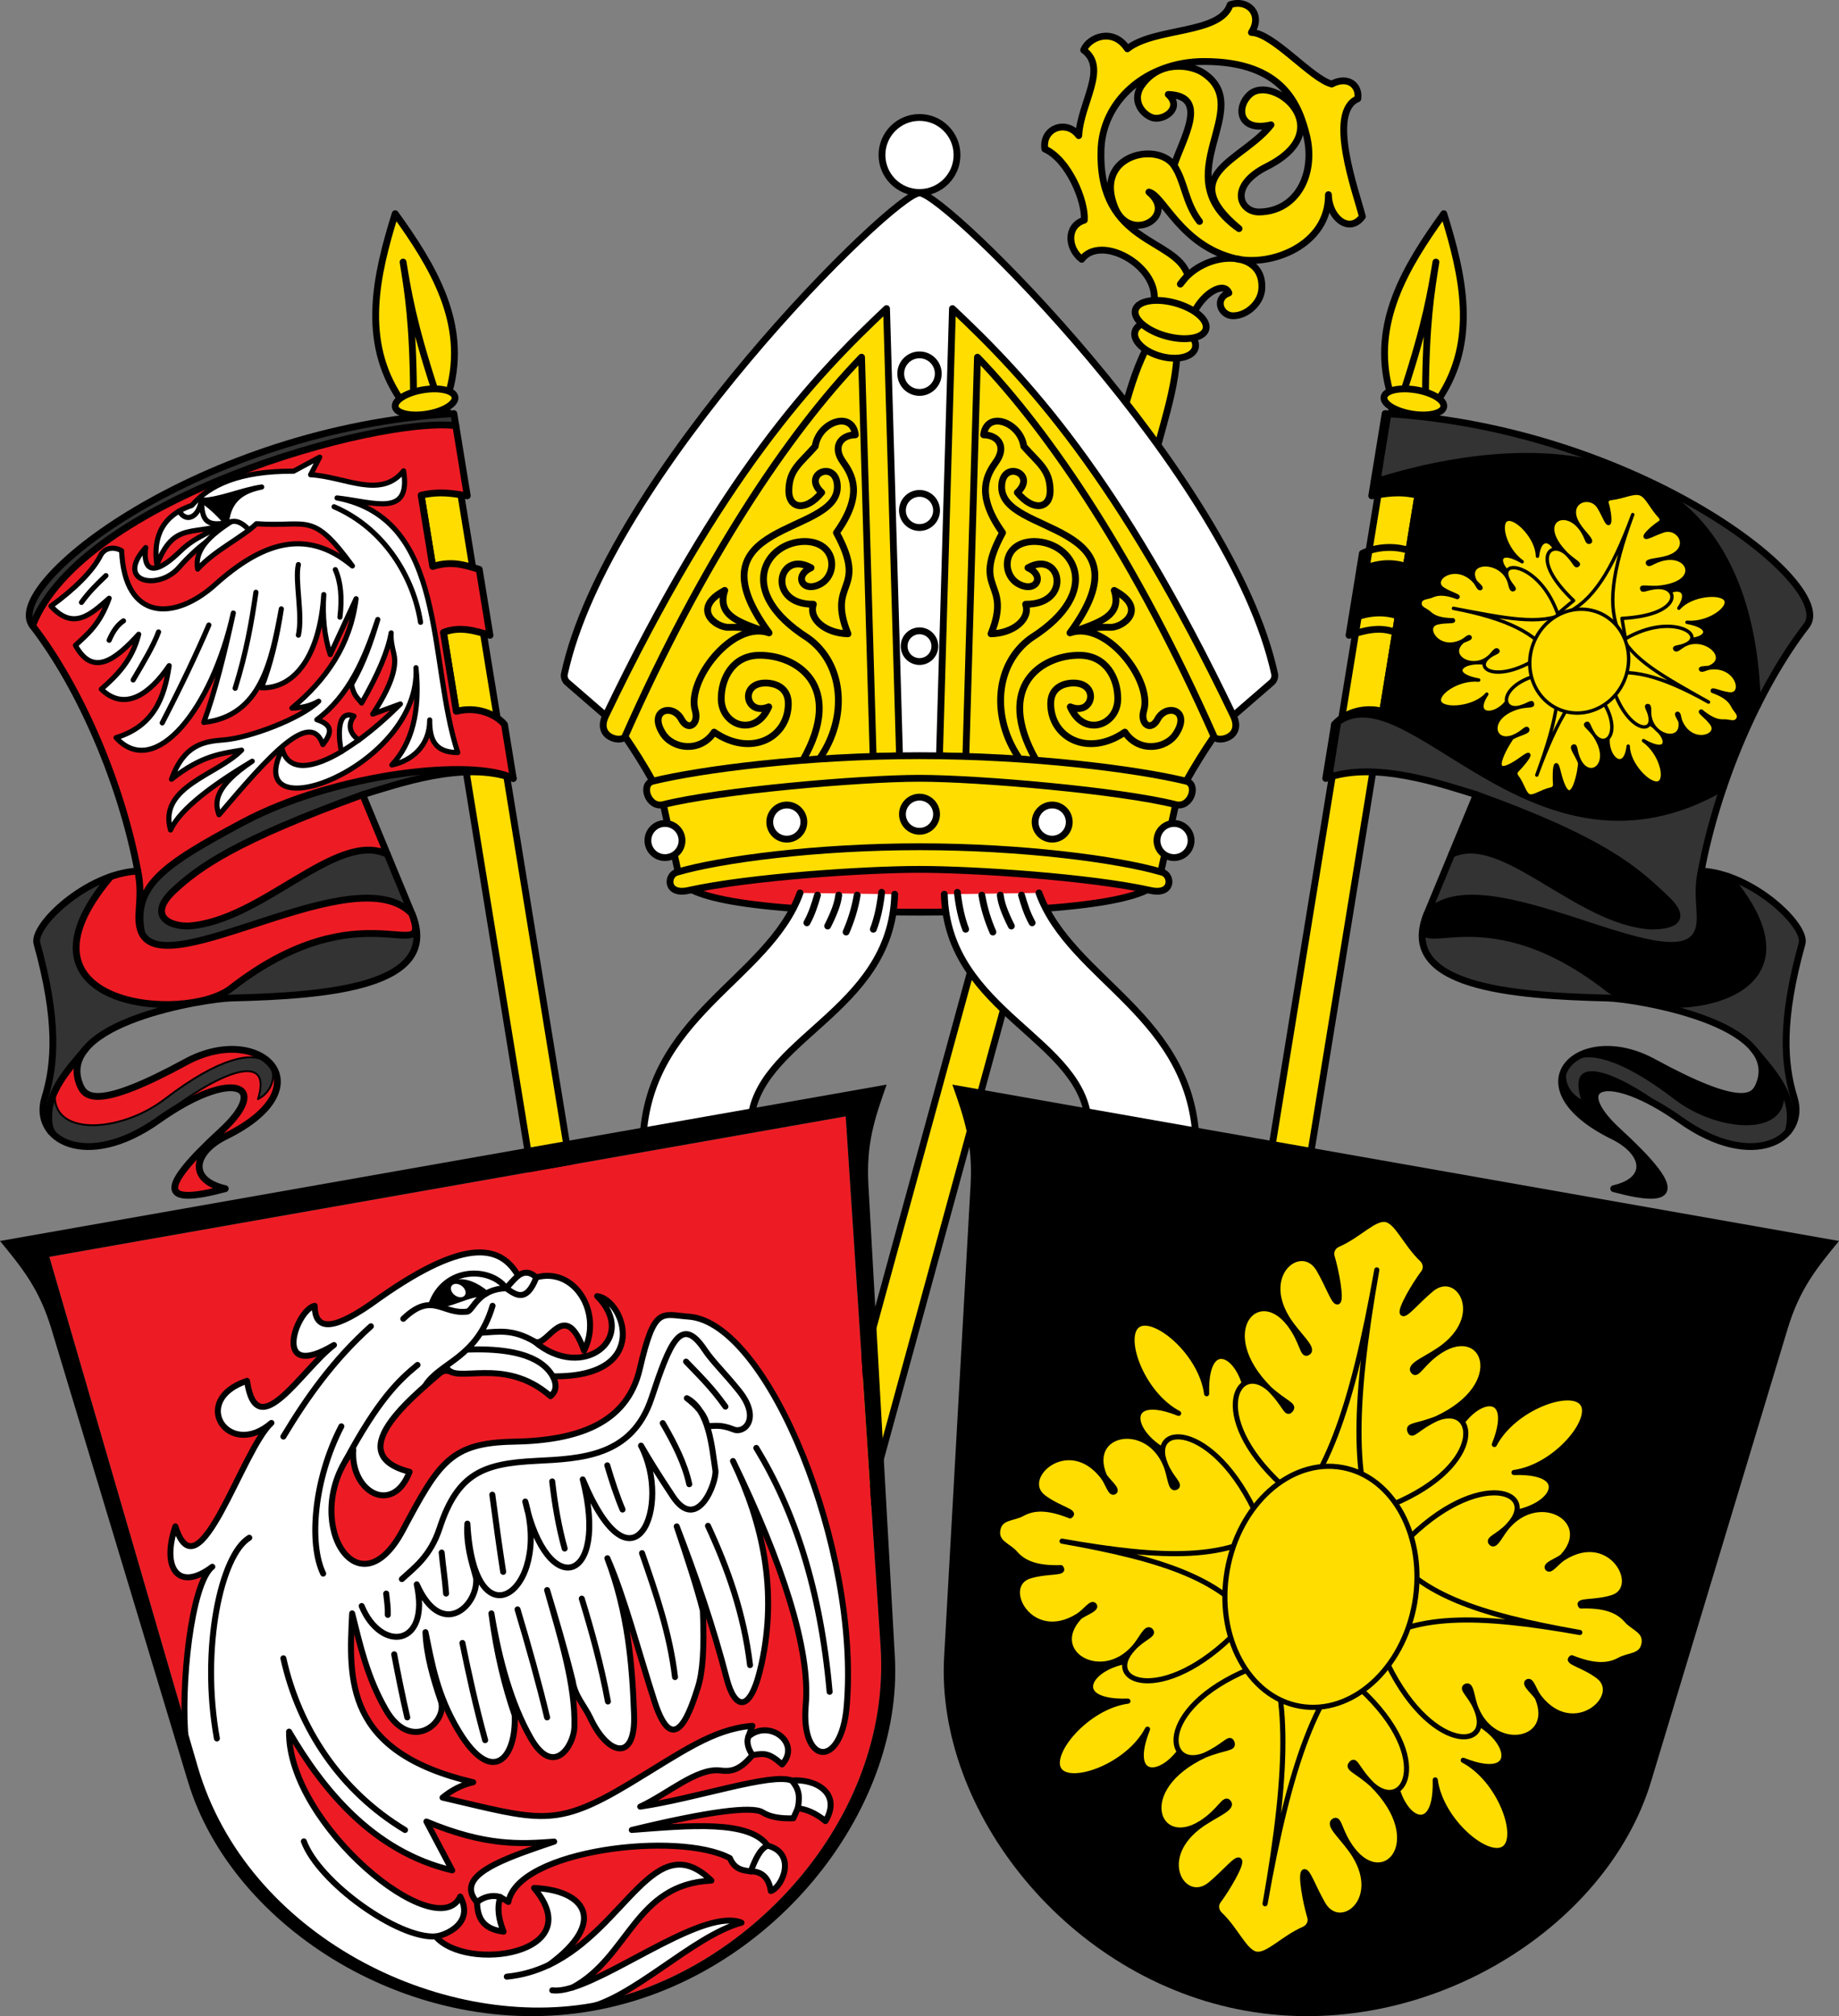 <?xml version="1.0" encoding="UTF-8" standalone="no"?>
<svg
   inkscape:version="1.1.1 (3bf5ae0d25, 2021-09-20)"
   sodipodi:docname="CoA Ottobeuren Abbey.svg"
   id="svg2130"
   version="1.1"
   viewBox="0 0 539.222 591.029"
   height="591.029"
   width="539.222"
   inkscape:export-filename="C:\Users\drtax\OneDrive\Documents\CoA\CoA Ottobeuren Abbey.png"
   inkscape:export-xdpi="96"
   inkscape:export-ydpi="96"
   xmlns:inkscape="http://www.inkscape.org/namespaces/inkscape"
   xmlns:sodipodi="http://sodipodi.sourceforge.net/DTD/sodipodi-0.dtd"
   xmlns:xlink="http://www.w3.org/1999/xlink"
   xmlns="http://www.w3.org/2000/svg"
   xmlns:svg="http://www.w3.org/2000/svg">
  <rect x="0" y="0" width="539.222" height="591.029" fill="#808080" stroke="none"/>
  <defs
     id="defs2124">
    <inkscape:path-effect
       effect="bend_path"
       id="path-effect3312"
       is_visible="true"
       lpeversion="1"
       bendpath="m 501.454,122.074 c 33.532,-7.019 66.574,-6.649 99.202,0"
       prop_scale="1"
       scale_y_rel="false"
       vertical="false"
       hide_knot="false"
       bendpath-nodetypes="cc" />
    <inkscape:path-effect
       effect="lattice2"
       gridpoint0="1317.89,-467.865"
       gridpoint1="1510.287,-467.865"
       gridpoint2="1317.89,-249.202"
       gridpoint3="1510.287,-249.202"
       gridpoint4="1365.989,-467.865"
       gridpoint5="1462.188,-467.865"
       gridpoint6="1365.989,-249.202"
       gridpoint7="1462.188,-249.202"
       gridpoint8x9="1414.089,-467.865"
       gridpoint10x11="1414.089,-249.202"
       gridpoint12="1317.89,-413.199"
       gridpoint13="1510.287,-413.199"
       gridpoint14="1317.89,-303.868"
       gridpoint15="1510.287,-303.868"
       gridpoint16="1365.989,-413.199"
       gridpoint17="1462.188,-413.199"
       gridpoint18="1365.989,-303.868"
       gridpoint19="1462.188,-303.868"
       gridpoint20x21="1414.089,-413.199"
       gridpoint22x23="1414.089,-303.868"
       gridpoint24x26="1317.89,-358.534"
       gridpoint25x27="1510.287,-358.534"
       gridpoint28x30="1365.989,-358.534"
       gridpoint29x31="1462.188,-358.534"
       gridpoint32x33x34x35="1414.089,-358.534"
       id="path-effect933"
       is_visible="true"
       lpeversion="1"
       horizontal_mirror="false"
       vertical_mirror="false"
       perimetral="false"
       live_update="true" />
    <inkscape:path-effect
       down_right_point="1510.287,-249.202"
       down_left_point="1317.89,-249.202"
       up_right_point="1510.287,-467.865"
       up_left_point="1317.89,-467.865"
       effect="perspective-envelope"
       id="path-effect144159"
       is_visible="true"
       lpeversion="0"
       deform_type="perspective"
       horizontal_mirror="false"
       vertical_mirror="false"
       overflow_perspective="false" />
  </defs>
  <sodipodi:namedview
     inkscape:pagecheckerboard="false"
     fit-margin-bottom="0"
     fit-margin-right="0"
     fit-margin-left="0"
     fit-margin-top="0"
     lock-margins="true"
     units="px"
     inkscape:snap-smooth-nodes="true"
     inkscape:snap-object-midpoints="true"
     inkscape:window-maximized="1"
     inkscape:window-y="-11"
     inkscape:window-x="-11"
     inkscape:window-height="1506"
     inkscape:window-width="2560"
     showgrid="false"
     inkscape:document-rotation="0"
     inkscape:current-layer="layer1"
     inkscape:document-units="px"
     inkscape:cy="295.33333"
     inkscape:cx="269.66667"
     inkscape:zoom="1.5"
     inkscape:pageshadow="2"
     inkscape:pageopacity="0"
     borderopacity="1.0"
     bordercolor="#666666"
     pagecolor="#333333"
     id="base"
     showguides="true"
     inkscape:guide-bbox="true"
     inkscape:snap-intersection-paths="true"
     inkscape:object-paths="true"
     inkscape:snap-grids="false"
     inkscape:snap-global="true"
     inkscape:lockguides="false"
     guidecolor="#00ffff"
     guideopacity="0.498"
     inkscape:snap-midpoints="true"
     inkscape:snap-to-guides="true" />
  <g
     id="layer1"
     inkscape:label="ottobeuren_abbey"
     transform="translate(46.758,-6.374)">
    <g
       id="g54210"
       inkscape:label="achievement">
      <g
         id="g129708"
         inkscape:label="crosier"
         transform="translate(-5.856)">
        <path
           id="path117394"
           style="opacity:1;fill:#ffdd00;fill-rule:nonzero;stroke:#000000;stroke-width:2;stroke-linecap:round;stroke-linejoin:round;stroke-miterlimit:4;stroke-dasharray:none"
           inkscape:label="crosier-0"
           d="m 297.536,94.452 c 0.987,-10.326 -15.683,-19.481 -21.268,-12.06 -4.177,-3.238 -4.562,-9.839 0.766,-11.483 0.399,-5.627 -4.661,-17.754 -11.579,-20.861 -0.874,-6.181 6.382,-8.74 9.952,-3.923 0.51,-9.658 8.654,-19.795 1.435,-25.072 1.512,-3.789 8.602,-6.733 12.823,-0.383 8.012,-6.342 27.221,-4.167 30.144,-12.919 5.177,-1.753 9.679,2.816 6.22,8.134 6.368,0.162 17.539,13.57 23.541,15.12 4.919,-2.549 8.223,0.526 7.656,4.306 -9.177,3.888 -0.427,27.526 1.34,34.546 -3.866,5.257 -9.841,0.29 -9.952,-6.412 0.15,14.775 -16.839,21.297 -27.375,18.724 -15.922,-3.889 -21.005,-18.486 -25.256,-19.489 8.633,7.172 -5.562,15.262 -9.969,4.554 -6.36,-15.456 12.515,-19.485 17.337,-12.305 3.29,4.882 3.181,10.8 7.464,16.364 -4.236,-5.559 -4.211,-11.301 -7.464,-16.459 2.534,-7.86 10.444,-20.361 -1.704,-20.768 4.444,4.048 -1.59,7.993 -4.83,6.75 -3.17,-1.216 -5.784,-5.305 -3.01,-9.322 5.23,-7.575 14.386,-6.182 18.036,-3.794 16.008,10.474 -11.631,30.158 10.551,45.7 -19.222,-15.907 1.452,-20.081 9.378,-30.431 -9.372,2.231 -10.384,-5.071 -6.22,-8.9 6.706,-6.165 26.87,10.157 4.976,21.148 -11.373,5.709 -7.827,13.392 -2.201,13.301 11.035,-0.177 16.469,-10.997 13.971,-22.01 -2.201,-9.082 -6.762,-22.105 -30.144,-22.105 -16.958,0 -30.239,11.715 -30.239,26.699 -0.437,26.898 21.843,24.921 25.455,35.885 l -2.174,2.669 c 7.031,-10.021 24.301,-10.468 23.896,0.968 0,4.402 -4.354,8.325 -8.421,8.325 -3.693,0 -5.646,-5.102 -1.244,-6.699 -1.393,-3.446 -7.235,-0.151 -10.078,5.439 m -5.207,13.68 c -0.451,6.987 -2.477,14.365 -3.89,19.524 l -94.516,345.281 -11.818,-3.235 94.528,-345.278 c 1.413,-5.159 3.426,-12.541 6.597,-18.783"
           sodipodi:nodetypes="cccccccccccccscsccccsssccssscsccccscccscccc" />
        <g
           id="g129335"
           inkscape:label="crosier-ornament">
          <ellipse
             style="opacity:1;fill:#ffdd00;fill-rule:nonzero;stroke:#000000;stroke-width:2;stroke-linecap:round;stroke-linejoin:round;stroke-miterlimit:4;stroke-dasharray:none"
             id="path113783"
             cx="-318.037"
             cy="-22.802"
             rx="9.164"
             ry="5.024"
             transform="rotate(-164.69)"
             inkscape:label="crosier-ornament-b" />
          <ellipse
             style="opacity:1;fill:#ffdd00;fill-rule:nonzero;stroke:#000000;stroke-width:2;stroke-linecap:round;stroke-linejoin:round;stroke-miterlimit:4;stroke-dasharray:none"
             id="ellipse115065"
             cx="-318.037"
             cy="-16.664"
             rx="10.725"
             ry="5.024"
             transform="rotate(-164.69)"
             inkscape:label="crosier-ornament-t" />
        </g>
      </g>
      <g
         id="g113283"
         inkscape:label="mitre"
         style="display:inline"
         transform="translate(-5.856)">
        <path
           style="opacity:1;fill:#ffdd00;fill-rule:nonzero;stroke:none;stroke-width:2;stroke-linecap:round;stroke-linejoin:round;stroke-miterlimit:4;stroke-dasharray:none"
           d="m 299.079,263.762 4.737,-21.518 c 0.821,-3.73 7.899,-15.5 13.398,-23.006 l 14.83,-12.853 c 0.606,-0.525 0.973,-1.589 0.805,-2.373 C 320.328,145.826 236.258,62.929 228.709,62.929 c -7.549,0 -91.619,82.897 -104.14,141.082 -0.169,0.784 0.199,1.848 0.805,2.373 l 14.83,12.853 c 5.499,7.506 12.577,19.277 13.398,23.006 l 4.737,21.518 c 1.063,4.831 16.719,10.015 70.371,10.015 53.651,0 69.307,-5.183 70.371,-10.015 z"
           id="path106679"
           sodipodi:nodetypes="sscsszsscsszs"
           inkscape:label="mitre-0" />
        <path
           style="opacity:1;fill:#ffffff;fill-rule:nonzero;stroke:none;stroke-width:2;stroke-linecap:round;stroke-linejoin:round;stroke-miterlimit:4;stroke-dasharray:none"
           d="m 228.633,63.39 c -2.186,0.466 -3.853,2.191 -5.642,3.426 -10.442,8.329 -19.635,18.072 -28.841,27.711 -18.583,20.265 -35.944,41.814 -50.138,65.412 -7.904,13.373 -15.038,27.453 -18.709,42.632 -0.32,1.192 -0.686,2.772 0.574,3.572 3.266,3.06 6.661,6.034 10.113,8.85 1.241,0.279 1.325,-1.589 1.932,-2.333 9.083,-18.422 18.663,-36.616 29.707,-53.941 12.849,-20.41 27.774,-39.583 45.136,-56.381 2.141,-1.936 4.077,-4.246 6.459,-5.839 0.631,11.53 0.813,23.11 1.208,34.664 0.912,31.764 1.879,63.527 2.699,95.292 -0.215,1.545 1.66,1.085 2.611,1.135 2.67,-0.048 5.377,0.095 8.025,-0.07 1.005,-0.559 0.306,-2.048 0.549,-3.012 1.16,-40.69 2.242,-81.389 3.576,-122.069 0.127,-1.963 0.052,-4.033 0.348,-5.935 1.678,0.996 2.998,2.63 4.481,3.927 19.105,18.2 35.39,39.239 49.193,61.65 10.539,16.976 19.759,34.721 28.609,52.634 0.969,1.034 1.872,-0.689 2.676,-1.163 3.029,-2.738 6.329,-5.227 9.081,-8.245 0.452,-1.716 -0.476,-3.465 -0.784,-5.139 -4.362,-16.109 -12.321,-30.97 -21.063,-45.086 -14.129,-22.449 -30.941,-43.114 -48.991,-62.51 -9.054,-9.308 -17.997,-18.834 -28.329,-26.758 -1.389,-0.921 -2.769,-2.224 -4.481,-2.423 z"
           id="path111184"
           inkscape:label="mitre-a" />
        <path
           style="opacity:1;fill:#ed1c24;fill-rule:nonzero;stroke:none;stroke-width:2;stroke-linecap:round;stroke-linejoin:round;stroke-miterlimit:4;stroke-dasharray:none"
           d="m 213.129,272.957 c -23.762,-0.644 -38.916,-2.011 -49.047,-4.424 -1.94,-0.462 -3.042,-0.849 -2.792,-0.982 1.521,-0.806 22.049,-3.221 36.117,-4.248 13.666,-0.998 18.401,-1.178 31.15,-1.183 13.344,-0.005 18.476,0.201 33.354,1.339 14.172,1.084 33.693,3.45 34.415,4.172 0.262,0.262 -6.057,1.654 -10.934,2.408 -7.663,1.185 -16.726,1.981 -28.623,2.516 -6.663,0.299 -37.093,0.58 -43.639,0.403 z"
           id="path110841"
           inkscape:label="mitre-g" />
        <path
           style="opacity:1;fill:none;fill-rule:nonzero;stroke:#000000;stroke-width:2;stroke-linecap:round;stroke-linejoin:round;stroke-miterlimit:4;stroke-dasharray:none"
           d="m 299.079,263.762 4.737,-21.518 c 0.821,-3.73 7.899,-15.5 13.398,-23.006 l 14.83,-12.853 c 0.606,-0.525 0.973,-1.589 0.805,-2.373 C 320.328,145.826 236.258,62.929 228.709,62.929 c -7.549,0 -91.619,82.897 -104.14,141.082 -0.169,0.784 0.199,1.848 0.805,2.373 l 14.83,12.853 c 5.499,7.506 12.577,19.277 13.398,23.006 l 4.737,21.518 c 1.063,4.831 16.719,10.015 70.371,10.015 53.651,0 69.307,-5.183 70.371,-10.015 z"
           id="path111627"
           sodipodi:nodetypes="sscsszsscsszs"
           inkscape:label="mitre-f" />
        <path
           id="path88309"
           style="opacity:1;fill:#ffdd00;fill-rule:nonzero;stroke:#000000;stroke-width:2;stroke-linecap:round;stroke-linejoin:round;stroke-miterlimit:4;stroke-dasharray:none"
           d="M 222.853,227.94 219.044,96.842 c -21.25,19.971 -48.559,48.786 -82.356,119.348 -3.11,6.493 4.802,8.031 5.666,6.081 22.594,-50.992 47.702,-88.768 69.36,-111.185 l 3.404,117.126 c 2.718,-0.111 5.315,-0.204 7.736,-0.271 z m 11.712,0 3.809,-131.098 c 21.25,19.971 48.559,48.786 82.356,119.348 3.11,6.493 -4.802,8.031 -5.666,6.081 -22.594,-50.992 -47.702,-88.768 -69.36,-111.185 l -3.404,117.126 c -2.718,-0.111 -5.315,-0.204 -7.736,-0.271 z"
           inkscape:label="mitre-af" />
        <path
           id="path101158"
           style="display:inline;opacity:1;fill:none;fill-rule:nonzero;stroke:#000000;stroke-width:2;stroke-linecap:round;stroke-linejoin:round;stroke-miterlimit:4;stroke-dasharray:none"
           d="m 194.513,229.245 c 12.418,-21.914 -1.878,-30.939 -12.886,-30.776 -7.703,0.114 -11.058,6.808 -11.058,12.729 0,7.862 9.963,11.487 13.929,2.391 -6.735,2.813 -8.681,-6.986 -0.957,-6.986 3.08,0 6.699,1.458 6.699,6.029 0,9.934 -10.813,15.873 -21.752,8.365 -4.033,6.095 -12.091,5.01 -15.022,0.406 -4.414,-6.934 2.864,-8.94 5.413,-4.195 2.031,3.781 5.241,1.398 4.06,-2.571 -2.613,-8.786 10.998,-26.507 21.653,-22.736 -8.52,-3.002 -15.421,-4.87 -12.992,-12.451 -10.053,5.357 -2.564,10.999 1.25,10.82 3.441,-0.161 8.06,0.416 11.742,1.63 -24.393,-33.07 20.029,-28.299 20.029,-42.765 0,-8.21 -10.615,-3.969 -4.601,1.624 -4.839,5.834 -9.623,4.536 -9.623,-0.407 0,-6.216 3.262,-8.059 7.729,-13.127 1.003,-7.114 10.845,-10.68 11.774,-3.383 -4.307,0.085 -6.76,3.486 -3.67,7.861 2.653,3.757 6.275,9.455 -1.878,20.83 9.477,17.442 -2.978,13.82 3.383,29.638 -6.413,-0.128 -11.621,-4.204 -10.15,-8.661 -13.79,0.097 -10.457,-16.125 -0.677,-10.691 -5.221,2.344 -2.393,7.534 2.749,4.744 5.166,-2.803 4.774,-12.275 -4.508,-12.458 -11.455,0 -20.804,14.552 0.812,28.284 10.651,7.597 11.863,23.393 3.35,35.51 -1.346,0.07 -2.772,0.213 -4.798,0.346 z m 68.392,0 c -12.418,-21.914 1.878,-30.939 12.886,-30.776 7.703,0.114 11.058,6.808 11.058,12.729 0,7.862 -9.963,11.487 -13.929,2.391 6.735,2.813 8.681,-6.986 0.957,-6.986 -3.08,0 -6.699,1.458 -6.699,6.029 0,9.934 10.813,15.873 21.752,8.365 4.033,6.095 12.091,5.01 15.022,0.406 4.414,-6.934 -2.864,-8.94 -5.413,-4.195 -2.031,3.781 -5.241,1.398 -4.06,-2.571 2.613,-8.786 -10.998,-26.507 -21.653,-22.736 8.52,-3.002 15.421,-4.87 12.992,-12.451 10.053,5.357 2.564,10.999 -1.25,10.82 -3.441,-0.161 -8.06,0.416 -11.742,1.63 24.393,-33.07 -20.029,-28.299 -20.029,-42.765 0,-8.21 10.615,-3.969 4.601,1.624 4.839,5.834 9.623,4.536 9.623,-0.407 0,-6.216 -3.262,-8.059 -7.729,-13.127 -1.003,-7.114 -10.845,-10.68 -11.774,-3.383 4.307,0.085 6.76,3.486 3.67,7.861 -2.653,3.757 -6.275,9.455 1.878,20.83 -9.477,17.442 2.978,13.82 -3.383,29.638 6.413,-0.128 11.621,-4.204 10.15,-8.661 13.79,0.097 10.457,-16.125 0.677,-10.691 5.221,2.344 2.393,7.534 -2.749,4.744 -5.166,-2.803 -4.774,-12.275 4.508,-12.458 11.455,0 20.804,14.552 -0.812,28.284 -10.651,7.597 -11.863,23.393 -3.35,35.51 1.346,0.07 2.772,0.213 4.798,0.346 z"
           inkscape:label="diaper" />
        <path
           id="path83506"
           style="opacity:1;fill:#ffdd00;fill-rule:nonzero;stroke:#000000;stroke-width:2;stroke-linecap:round;stroke-linejoin:round;stroke-miterlimit:4;stroke-dasharray:none"
           d="m 153.602,242.244 c -4.461,1.125 -6.744,-5.98 -3.109,-6.865 14.297,-3.479 45.173,-7.481 78.216,-7.481 33.043,0 63.919,4.001 78.216,7.481 3.635,0.885 1.352,7.99 -3.109,6.865 -16.377,-4.13 -57.79,-7.714 -75.107,-7.714 -17.317,0 -58.73,3.584 -75.107,7.714 z m 142.875,25.168 c 6.584,1.461 6.368,-4.459 3.403,-5.334 -12.928,-3.815 -41.103,-7.481 -71.171,-7.481 -30.068,0 -58.243,3.665 -71.171,7.481 -2.964,0.875 -3.181,6.795 3.403,5.334 18,-3.995 52.01,-6.183 67.767,-6.183 15.757,0 49.767,2.188 67.767,6.183 z"
           inkscape:label="mitre-of" />
        <path
           id="circle108188"
           style="display:inline;opacity:1;fill:#ffffff;stroke:#000000;stroke-width:2;stroke-linecap:round;stroke-linejoin:round"
           d="m 233.209,195.801 a 4.5,4.5 0 0 1 -4.5,4.5 4.5,4.5 0 0 1 -4.5,-4.5 4.5,4.5 0 0 1 4.5,-4.5 4.5,4.5 0 0 1 4.5,4.5 z m 1,-79.893 a 5.5,5.5 0 0 1 -5.5,5.5 5.5,5.5 0 0 1 -5.5,-5.5 5.5,5.5 0 0 1 5.5,-5.5 5.5,5.5 0 0 1 5.5,5.5 z m -0.5,40.106 a 5,5 0 0 1 -5,5 5,5 0 0 1 -5,-5 5,5 0 0 1 5,-5 5,5 0 0 1 5,5 z m -74.635,96.762 a 5,5 0 0 1 -5,5 5,5 0 0 1 -5,-5 5,5 0 0 1 5,-5 5,5 0 0 1 5,5 z m 139.271,0 a 5,5 0 0 0 5,5 5,5 0 0 0 5,-5 5,5 0 0 0 -5,-5 5,5 0 0 0 -5,5 z m -103.543,-5.413 a 5,5 0 0 1 -5,5 5,5 0 0 1 -5,-5 5,5 0 0 1 5,-5 5,5 0 0 1 5,5 z m 38.908,-2.301 a 5,5 0 0 1 -5,5 5,5 0 0 1 -5,-5 5,5 0 0 1 5,-5 5,5 0 0 1 5,5 z m 28.908,2.301 a 5,5 0 0 0 5,5 5,5 0 0 0 5,-5 5,5 0 0 0 -5,-5 5,5 0 0 0 -5,5 z"
           inkscape:label="gems" />
        <circle
           style="opacity:1;fill:#ffffff;fill-rule:nonzero;stroke:#000000;stroke-width:2;stroke-linecap:round;stroke-linejoin:round;stroke-miterlimit:4;stroke-dasharray:none"
           id="circle108294"
           cx="228.709"
           cy="51.808"
           r="11"
           inkscape:label="ball" />
        <g
           id="g109602"
           inkscape:label="bands"
           style="display:inline">
          <g
             id="g109514"
             inkscape:label="band-r">
            <path
               style="opacity:1;fill:#ffffff;fill-rule:nonzero;stroke:#000000;stroke-width:2;stroke-linecap:round;stroke-linejoin:round;stroke-miterlimit:4;stroke-dasharray:none"
               d="m 221.436,268.518 c -0.906,34.902 -41.402,42.352 -42.297,67.56 l -31.579,6.124 c 0.677,-38.199 36.718,-48.322 46.125,-74.067"
               id="path105627"
               sodipodi:nodetypes="cccc"
               inkscape:label="band-r0" />
            <path
               id="path105637"
               style="opacity:1;fill:none;fill-rule:nonzero;stroke:#000000;stroke-width:2;stroke-linecap:round;stroke-linejoin:round;stroke-miterlimit:4;stroke-dasharray:none"
               d="m 198.798,268.769 c -0.782,2.707 -1.621,5.413 -3.113,8.12 m 9.338,-8.12 c -0.264,2.295 -1.187,4.987 -3.248,9.067 m 8.661,-9.067 c -0.661,3.897 -1.773,7.445 -3.248,10.827 m 10.421,-11.639 c -0.458,4.14 -1.256,7.769 -2.436,10.827"
               inkscape:label="band-r2" />
          </g>
          <use
             x="0"
             y="0"
             xlink:href="#g109514"
             id="use109516"
             width="100%"
             height="100%"
             transform="matrix(-1,0,0,1,457.418,0)"
             inkscape:label="band-l" />
        </g>
      </g>
      <g
         id="g54128"
         inkscape:label="flags">
        <g
           id="g17082"
           inkscape:label="flag-l">
          <g
             id="g17052"
             inkscape:label="pole-l">
            <path
               style="opacity:1;fill:#ffdd00;fill-rule:nonzero;stroke:#000000;stroke-width:2;stroke-linecap:round;stroke-linejoin:round;stroke-miterlimit:4;stroke-dasharray:none"
               d="m 375.196,123.234 c 11.392,-16.993 7,-36.165 1.389,-54.218 -11.049,15.34 -21.298,32.128 -15.886,51.857"
               id="path131770"
               sodipodi:nodetypes="ccc"
               inkscape:label="pole-l-tip" />
            <path
               style="opacity:1;fill:none;fill-rule:nonzero;stroke:#000000;stroke-width:2;stroke-linecap:round;stroke-linejoin:round;stroke-miterlimit:4;stroke-dasharray:none"
               d="m 365.078,120.311 c 6.295,-19.295 7.792,-28.5 9.197,-37.11 -1.4,8.611 -2.901,17.814 -3.054,38.11"
               id="path132693"
               sodipodi:nodetypes="ccc"
               inkscape:label="pole-l-c" />
            <path
               style="opacity:1;fill:#ffdd00;fill-rule:nonzero;stroke:#000000;stroke-width:2;stroke-linecap:round;stroke-linejoin:round;stroke-miterlimit:4;stroke-dasharray:none"
               d="m 373.293,125.094 -36.528,224.291 -11.355,-2.002 36.504,-224.142"
               id="path133649"
               inkscape:label="pole-l-0" />
            <ellipse
               style="opacity:1;fill:#ffdd00;fill-rule:nonzero;stroke:#000000;stroke-width:2;stroke-linecap:round;stroke-linejoin:round;stroke-miterlimit:4;stroke-dasharray:none"
               id="path131582"
               cx="382.998"
               cy="63.464"
               rx="8.873"
               ry="3.597"
               transform="rotate(9.25)"
               inkscape:label="pole-l-ornament" />
          </g>
          <g
             id="g17064"
             inkscape:label="fabric-l">
            <path
               style="opacity:1;fill:#000000;fill-rule:nonzero;stroke:none;stroke-width:2;stroke-linecap:round;stroke-linejoin:round;stroke-miterlimit:4;stroke-dasharray:none"
               d="m 482.932,189.803 c 9.338,-12.072 -49.565,-57.915 -123.55,-62.184 l -3.925,24.103 c 4.001,-0.616 7.789,-1.467 13.528,-0.171 l -3.401,20.881 c -5.768,-1.815 -9.587,-0.289 -13.637,0.841 l -2.362,14.505 c 4.429,-1.799 8.953,-2.355 13.637,-0.841 l -4.554,27.964 c -5.941,-1.55 -11.482,0.75 -14.124,3.834 l -2.579,15.835 c 14.365,-5.31 34.019,1.699 44.162,4.761 l -14.45,34.928 c -8.848,21.389 24.711,24.005 53.014,24.689 7.439,0.18 52.009,7.161 44.306,25.55 -1.477,3.527 -4.986,7.386 -31.005,-6.794 -21.69,-11.821 -41.535,7.099 -11.77,21.723 9.683,4.758 11.12,12.896 0.191,15.407 19.248,5.184 19.797,0.203 1.244,-16.842 -15.097,-13.87 -3.096,-18.478 18.373,-3.254 21.242,15.064 37.038,5.599 33.302,-6.507 -3.091,-10.014 -3.96,-22.817 2.297,-45.263 1.478,-5.302 -14.758,-20.559 -29.569,-21.244 4.797,-25.64 16.859,-53.803 30.873,-71.92 z"
               id="path134012"
               sodipodi:nodetypes="scccccccccccssssscsssscs"
               inkscape:label="flag-l-0" />
            <path
               id="path11882"
               style="opacity:1;fill:#333333;fill-opacity:1;stroke:none;stroke-width:0.135;stroke-linecap:round;stroke-linejoin:round;stroke-miterlimit:4;stroke-dasharray:none"
               d="m 446.142,152.38 c 0.662,0.331 -2.023,0.123 -1.605,0.739 0.63,0.716 3.04,2.635 3.682,3.308 5.961,5.658 10.481,12.733 13.576,20.31 3.07,7.483 4.86,15.438 5.853,23.405 0.391,3.026 0.404,6.996 0.624,10.049 0.095,0.763 1.137,1.15 1.677,0.573 0.504,-0.619 0.993,-2.352 1.411,-3.036 3.287,-6.047 6.966,-11.909 11.109,-17.389 0.608,-0.817 1.235,-1.685 1.337,-2.731 0.281,-2.133 -0.585,-4.22 -1.565,-6.066 -2.155,-3.854 -5.226,-7.098 -8.411,-10.118 -6.945,-6.461 -14.876,-11.764 -23.045,-16.544 -1.16,-0.644 -2.291,-1.353 -3.492,-1.918 -0.113,-0.014 -1.93,-0.973 -1.828,-0.922 z m -74.132,-8.942 c 5.994,-1.292 12.061,-2.27 18.156,-2.814 3.566,-0.327 7.156,-0.504 10.739,-0.453 2.646,0.019 5.265,0.007 7.881,0.261 2.448,0.178 4.856,0.523 7.305,0.842 0.699,0.156 1.431,-0.544 1.188,-1.245 -0.164,-0.734 -1.038,-0.81 -1.617,-1.055 -13.145,-4.559 -26.729,-7.873 -40.515,-9.771 -0.53,-0.061 -1.059,-0.157 -1.593,-0.162 l -2.32,-0.346 c -3.035,-0.341 -6.075,-0.651 -9.122,-0.86 l -0.066,9.2e-4 c -0.639,0.02 -1.025,0.633 -1.039,1.225 -0.9,5.472 -1.815,10.943 -2.662,16.423 -0.094,0.752 0.724,1.39 1.431,1.096 3.242,-0.959 6.485,-1.787 9.774,-2.61 z m -15.045,72.844 c -1.414,-0.308 -2.843,-0.559 -4.297,-0.51 -1.932,-0.018 -3.876,0.425 -5.595,1.31 -0.717,0.427 -0.566,1.364 -0.75,2.066 -0.684,4.307 -1.437,8.603 -2.077,12.916 -0.178,0.697 0.34,1.515 1.106,1.444 2.561,-0.555 5.176,-0.818 7.793,-0.902 0.701,-0.063 1.458,0.066 2.175,-0.109 l 1.843,0.212 c 8.728,0.553 17.253,2.959 25.555,5.538 3.016,0.906 5.985,1.956 8.924,3.086 9.795,3.708 19.535,7.706 28.75,12.683 6.18,3.336 12.056,7.248 17.248,11.986 1.963,1.815 4.007,3.558 5.779,5.566 0.706,0.872 1.418,1.867 1.522,3.016 0.11,0.784 -0.294,1.542 -0.941,1.971 -1.613,1.075 -3.634,1.176 -5.51,1.286 -1.594,0.088 -3.12,-0.156 -4.704,-0.416 -4.598,-0.827 -8.974,-2.619 -13.105,-4.655 -6.77,-3.356 -13.129,-7.569 -19.728,-11.296 -4.189,-2.323 -8.526,-4.578 -13.26,-5.533 -2.219,-0.42 -4.555,-0.467 -6.747,0.129 -0.725,0.273 -1.667,0.355 -2.089,1.089 -1.925,4.452 -3.795,8.929 -5.618,13.425 -0.299,0.683 0.321,1.528 1.069,1.387 0.757,-0.211 1.417,-0.695 2.169,-0.94 3.241,-1.287 6.802,-1.507 10.226,-1.348 5.993,0.324 11.856,1.747 17.595,3.347 8.811,2.495 17.417,5.659 26.226,8.163 3.695,0.99 7.431,1.968 11.261,2.228 2.147,0.049 4.415,0.114 6.386,-0.879 1.633,-0.758 2.78,-2.329 3.196,-4.06 0.532,-2.27 0.273,-4.625 0.174,-6.928 -0.148,-2.197 -0.151,-4.456 -9.4e-4,-6.639 0.269,-2.593 0.885,-5.116 1.401,-7.666 1.241,-5.79 3.299,-12.468 5.104,-18.109 0.263,-0.567 0.126,-1.369 -0.532,-1.578 -0.721,-0.233 -1.842,1.29 -2.478,1.546 -5.151,2.663 -10.641,4.678 -16.322,5.826 -4.319,0.891 -8.772,1.19 -13.129,1.023 -6.229,-0.234 -12.48,-1.604 -18.338,-3.674 -9.065,-3.18 -17.48,-7.988 -25.66,-13.065 -5.064,-3.088 -10.032,-6.346 -15.272,-9.135 -2.216,-1.14 -4.467,-2.251 -6.832,-3.043 -0.265,-0.078 -2.518,-0.759 -2.518,-0.759 z m 26.536,63.781 c -3.194,-0.009 -6.405,0.363 -9.568,0.494 -0.797,0.038 -1.668,-0.042 -2.447,-0.316 -0.727,-0.199 -1.392,0.56 -1.204,1.264 0.177,2.401 1.163,4.728 2.806,6.494 2.677,2.979 6.424,4.698 10.142,5.989 6.304,2.11 12.924,3.056 19.514,3.737 7.602,0.751 17.009,1.626 24.635,1.836 0.834,-0.039 1.244,-1.193 0.62,-1.749 -2.413,-1.696 -6.49,-4.145 -8.95,-5.792 -8.043,-5.446 -17.065,-9.715 -26.713,-11.269 -2.919,-0.476 -5.878,-0.704 -8.836,-0.687 z m 79.346,-15.619 c -0.961,0.188 -1.029,1.398 -0.432,2.011 3.028,4.182 6.452,9.509 7.484,14.637 0.407,2.981 0.435,6.178 -0.994,8.914 -2.347,4.628 -7.175,7.47 -11.943,8.953 -3.3,1.08 -8.443,1.288 -11.883,1.645 -1.078,0.102 -1.191,1.752 -0.152,2.022 6.216,1.909 14.122,4.324 19.361,8.249 2.594,2.003 4.538,4.696 6.672,7.153 2.234,2.688 4.245,5.575 5.771,8.725 2.039,14.701 3.697,6.668 1.884,-0.7 -1.413,-5.631 -1.918,-11.386 -1.641,-17.21 0.374,-8.675 2.264,-17.157 4.45,-25.524 0.603,-2.09 -0.633,-4.066 -1.767,-5.72 -3.334,-4.509 -7.799,-8.106 -12.626,-10.912 -1.084,-0.517 -2.845,-2.107 -4.059,-2.25 z m 13.39,61.502 c 2.063,13.763 -18.848,12.778 -32.079,2.64 -32.707,-25.062 -36.717,-4.717 -27.337,0 -4.617,-14.855 12.462,-7.103 27.005,4.235 14.223,11.089 40.299,15.646 32.41,-6.875 z"
               sodipodi:nodetypes="scccccccccccccssccccccccccccccccccccccccccccccccccccccccccccccccccccccccccccccccccccccccccccccccccccccccccccscsc"
               inkscape:label="flag-l-s" />
            <path
               id="path8370"
               style="opacity:1;fill:none;stroke:#000000;stroke-width:2;stroke-linecap:round;stroke-linejoin:round;stroke-miterlimit:4;stroke-dasharray:none"
               inkscape:label="flag-l-c"
               d="m 458.592,237.125 c -55.758,32.536 -92.766,-36.28 -114.049,-18.39 m 11.557,-70.964 c 22.88,-7.478 109.935,-29.494 112.477,65.37 m -82.452,26.19 c 37.286,13.499 46.333,21.769 55.056,29.98 7.435,6.715 2.617,8.534 -3.789,8.526 -21.571,-1.211 -43.596,-28.237 -58.492,-21.041 m 88.405,57.007 c 5.54,6.608 13.05,14.246 10.294,24.268 m -25.541,-76.347 c -1.73,8.052 0.894,13.657 -1.1,18.038 -7.022,15.425 -62.871,-22.804 -79.283,-5.502 -6.061,16.38 14.512,-8.17 53.031,21.822 13.469,10.488 67.639,5.471 35.298,-32.742 m -97.57,-71.568 c -4.711,-1.863 -9.176,-0.538 -13.637,0.841 l 0.787,-4.834 m 16.762,-20.029 c -4.528,-1.519 -9.806,-1.012 -13.637,0.841 l -0.763,4.683" />
            <g
               id="g3475"
               inkscape:label="flag-l-rose"
               transform="rotate(20.171,264.094,-217.73)"
               style="opacity:1">
              <path
                 id="path142728"
                 style="fill:#ffdd00;stroke:#000000;stroke-width:1;stroke-linecap:round;stroke-linejoin:round;stroke-miterlimit:4;stroke-dasharray:none"
                 d="m 543.875,130.11 c -4.398,-10.221 -10.338,1.819 -14.866,1.728 -9.421,-0.19 -14.243,7.437 -3.696,5.606 -6.013,1.605 -10.535,8.298 -8.398,10.086 2.137,1.788 10.136,-1.995 12.054,-7.026 -2.189,8.824 6.928,4.79 6.701,-3.093 -0.109,-3.788 18.575,-3.853 5.131,-12.438 m 17.434,5.137 c 4.398,-10.221 10.338,1.819 14.866,1.728 9.421,-0.19 14.243,7.437 3.696,5.606 6.013,1.605 10.535,8.298 8.398,10.086 -2.137,1.788 -10.136,-1.995 -12.054,-7.026 2.189,8.824 -6.928,4.79 -6.701,-3.093 0.109,-3.788 -18.575,-3.853 -5.131,-12.438 M 543.875,107.821 c -4.398,10.221 -10.338,-1.819 -14.866,-1.728 -9.421,0.19 -14.243,-7.437 -3.696,-5.606 -6.013,-1.605 -10.535,-8.298 -8.398,-10.086 2.137,-1.788 10.136,1.995 12.054,7.026 -2.189,-8.824 6.928,-4.79 6.701,3.093 -0.109,3.788 18.575,3.853 5.131,12.438 m 17.434,-5.137 c 4.398,10.221 10.338,-1.819 14.866,-1.728 9.421,0.19 14.243,-7.437 3.696,-5.606 6.013,-1.605 10.535,-8.298 8.398,-10.086 -2.137,-1.788 -10.136,1.995 -12.054,7.026 2.189,-8.824 -6.928,-4.79 -6.701,3.093 0.109,3.788 -18.575,3.853 -5.131,12.438"
                 inkscape:label="calyx" />
              <g
                 id="g3310"
                 inkscape:path-effect="#path-effect3312"
                 inkscape:label="flag-l-rose-0">
                <path
                   style="fill:#ffdd00;stroke:#000000;stroke-width:1;stroke-linecap:round;stroke-linejoin:round;stroke-miterlimit:4;stroke-dasharray:none"
                   d="m 557.834,128.274 c 6.808,3.746 9.152,7.914 9.271,10.452 0.123,2.613 -1.965,3.74 -4.477,2.125 -2.511,-1.615 -3.806,-1.578 -3.284,-2.31 0.516,-0.724 0.81,0.53 3.284,2.31 4.372,3.146 5.087,6.494 4.224,8.397 -0.868,1.913 -3.31,2.4 -5.732,0.092 -2.136,-2.034 -2.334,-3.977 -3.057,-3.293 -0.723,0.685 1.797,2.042 3.401,3.958 0.476,0.568 3.174,14.697 -3.247,6.623 -1.531,-1.925 -2.634,-4.078 -3.052,-3.685 -0.408,0.383 0.787,3.779 1.62,5.554 0.272,0.58 0.023,1.263 -0.517,1.601 -2.432,1.522 -3.927,4.084 -5.37,4.079 -1.442,-0.005 -2.933,-2.572 -5.356,-4.101 -0.538,-0.34 -0.786,-1.023 -0.513,-1.603 0.833,-1.772 2.032,-5.164 1.626,-5.548 -0.416,-0.394 -1.522,1.755 -3.051,3.675 -6.592,8.275 -3.516,-6.285 -3.228,-6.629 1.601,-1.911 4.118,-3.261 3.398,-3.948 -0.72,-0.686 -0.922,1.255 -3.054,3.284 -2.418,2.3 -4.847,1.809 -5.71,-0.105 -0.858,-1.904 -0.148,-5.25 4.216,-8.385 2.47,-1.775 2.766,-3.027 3.28,-2.302 0.52,0.733 -0.773,0.692 -3.28,2.302 -2.506,1.609 -4.586,0.481 -4.462,-2.131 0.12,-2.536 2.459,-6.701 9.267,-10.432 -1.033,-1.682 -2.088,-3.358 -3.164,-5.026 -4.247,6.394 -8.724,9.485 -11.831,10.31 -3.058,0.812 -4.934,-0.613 -3.266,-3.414 0.77,-1.293 0.954,-3.144 1.737,-2.776 0.782,0.368 -0.764,1.069 -1.737,2.776 -1.563,2.742 -4.466,3.733 -6.631,3.374 -2.149,-0.357 -3.675,-2.091 -2.189,-4.905 0.303,-0.573 2.205,-1.772 1.624,-2.099 -0.58,-0.327 -0.971,1.063 -1.863,1.984 -2.677,2.765 -5.701,2.772 -7.666,1.761 -1.946,-1.001 -2.843,-3.04 -0.878,-4.345 2.333,-1.549 4.983,-1.918 4.011,-2.44 -3.124,1.09 -5.306,1.294 -7.166,0.493 -1.353,-0.583 -3.315,-0.226 -3.657,-1.853 -0.344,-1.639 1.62,-2.081 2.682,-3.137 1.447,-1.439 3.673,-2.083 7.067,-2.061 0.779,-0.808 -1.913,-0.319 -4.754,-0.92 -2.372,-0.502 -2.343,-2.703 -0.712,-4.375 1.616,-1.657 4.827,-2.754 8.455,-0.897 1.198,0.613 1.988,1.84 2.492,1.363 0.503,-0.476 -1.794,-1.087 -2.279,-1.545 -2.373,-2.24 -1.408,-4.35 0.874,-5.34 2.267,-0.983 5.737,-0.786 8.059,1.552 1.433,1.447 3.205,1.821 2.452,2.341 -0.753,0.52 -1.327,-1.25 -2.452,-2.341 -2.378,-2.308 -0.846,-4.222 2.858,-4.037 3.652,0.183 9.262,2.482 14.276,8.532 0.986,-1.754 1.994,-3.502 3.023,-5.244 -7.708,-3.337 -11.08,-6.782 -11.642,-9.388 -0.546,-2.528 1.758,-4.058 5.037,-2.717 3.207,1.311 4.705,1.21 4.153,1.973 -0.552,0.764 -0.967,-0.492 -4.153,-1.973 -5.628,-2.617 -7.223,-5.69 -6.44,-7.715 0.78,-2.018 3.941,-2.947 7.366,-0.894 2.984,1.788 3.346,3.734 4.208,2.997 0.862,-0.737 -2.426,-1.898 -4.728,-3.62 -6.392,-4.781 -0.214,-9.99 3.687,-6.917 2.272,1.79 3.847,3.886 4.386,3.475 0.548,-0.418 -1.243,-3.725 -2.54,-5.45 -0.421,-0.56 -0.124,-1.26 0.622,-1.633 3.354,-1.677 5.508,-4.259 7.632,-4.259 2.124,5.54e-4 4.272,2.585 7.619,4.263 0.745,0.373 1.04,1.074 0.619,1.633 -1.298,1.724 -3.093,5.031 -2.547,5.449 0.538,0.412 2.115,-1.683 4.387,-3.473 3.899,-3.072 10.056,2.141 3.67,6.92 -2.3,1.721 -5.586,2.88 -4.726,3.618 0.859,0.738 1.225,-1.208 4.206,-2.995 3.422,-2.052 6.572,-1.123 7.348,0.896 0.779,2.026 -0.812,5.102 -6.436,7.717 -3.183,1.48 -3.6,2.735 -4.151,1.971 -0.551,-0.764 0.947,-0.661 4.151,-1.971 3.276,-1.339 5.573,0.191 5.026,2.72 -0.564,2.606 -3.933,6.054 -11.644,9.382 -0.06,-0.101 3.071,5.351 3.014,5.249 5.022,-6.045 10.629,-8.345 14.274,-8.528 3.696,-0.186 5.23,1.726 2.854,4.038 -1.123,1.093 -1.697,2.864 -2.449,2.344 -0.753,-0.52 1.018,-0.895 2.449,-2.344 2.314,-2.343 5.776,-2.547 8.038,-1.568 2.277,0.985 3.249,3.095 0.886,5.345 -0.483,0.459 -2.777,1.075 -2.274,1.551 0.504,0.476 1.291,-0.753 2.486,-1.369 3.619,-1.867 6.824,-0.781 8.443,0.869 1.633,1.665 1.675,3.867 -0.693,4.379 -2.836,0.614 -5.529,0.133 -4.748,0.939 3.393,-0.033 5.619,0.6 7.073,2.032 1.067,1.051 3.032,1.481 2.699,3.122 -0.332,1.63 -2.297,1.284 -3.648,1.874 -1.857,0.811 -4.045,0.617 -7.176,-0.463 -0.971,0.525 1.683,0.887 4.027,2.426 1.974,1.296 1.089,3.34 -0.859,4.35 -1.966,1.019 -5.003,1.024 -7.695,-1.738 -0.896,-0.919 -1.291,-2.31 -1.872,-1.981 -0.581,0.328 1.327,1.524 1.633,2.097 1.5,2.812 -0.021,4.55 -2.179,4.91 -2.173,0.363 -5.09,-0.626 -6.663,-3.369 -0.977,-1.708 -2.526,-2.41 -1.742,-2.778 0.785,-0.368 0.969,1.484 1.742,2.778 1.674,2.801 -0.204,4.23 -3.274,3.416 -3.118,-0.827 -7.603,-3.924 -11.844,-10.329 0.14,-0.217 -3.308,5.243 -3.173,5.025 z"
                   id="path142730"
                   sodipodi:nodetypes="csszsszsszszszsszsszssccszsszsscszscsszsszsccsszsszsszszszsszsszssccszsszsscszscsszsszscc"
                   inkscape:label="corolla"
                   inkscape:original-d="m 558.23508,133.21974 c 14.41624,7.09222 11.42389,15.35853 5.67173,12.36675 -2.8402,-1.4772 -4.22518,-1.414 -3.69524,-2.15699 0.52995,-0.74304 0.88257,0.51116 3.69524,2.15699 9.93939,5.8158 4.6041,12.95797 -1.20308,8.55603 -2.54362,-1.92809 -2.82313,-3.87239 -3.60928,-3.16357 -0.78616,0.70879 2.09859,1.97796 4.03894,3.81067 5.38886,5.08993 -0.19305,9.96778 -3.43743,6.75857 -1.88982,-1.86933 -3.22133,-3.99543 -3.69518,-3.595 -0.47385,0.40046 1.01116,3.75466 2.06951,5.51093 0.34458,0.57177 0.0735,1.26274 -0.56429,1.61584 -2.87041,1.58918 -4.67995,4.16148 -6.45071,4.15985 -1.77077,-0.002 -3.5803,-2.57392 -6.45071,-4.1631 -0.63776,-0.3531 -0.90887,-1.04407 -0.56429,-1.61584 1.05835,-1.75626 2.54336,-5.11047 2.06951,-5.51093 -0.47385,-0.40043 -1.80536,1.72567 -3.69518,3.59501 -3.24438,3.20921 -8.82629,-1.66865 -3.43743,-6.75858 1.94035,-1.83271 4.82509,-3.10188 4.03894,-3.81066 -0.78615,-0.70883 -1.06566,1.23548 -3.60928,3.16356 -5.80718,4.40194 -11.14247,-2.74023 -1.20308,-8.55603 2.81267,-1.64583 3.16529,-2.90003 3.69524,-2.15699 0.52994,0.743 -0.85504,0.6798 -3.69524,2.15699 -5.75216,2.99178 -8.74451,-5.27453 5.67173,-12.36675 -1.02524,-1.7119 -2.04955,-3.42216 -3.0748,-5.13407 -9.20057,12.46541 -20.11101,10.92346 -16.05697,5.76219 0.94636,-1.20481 1.32544,-3.02668 2.09194,-2.58329 0.76651,0.44339 -0.88958,0.98962 -2.09194,2.58329 -3.87425,5.13515 -12.7637,2.50167 -8.88945,-2.63348 0.39573,-0.52329 2.50154,-1.4469 1.95819,-1.85045 -0.54335,-0.40355 -1.13563,0.92019 -2.1847,1.70153 -6.32655,4.71207 -12.582,-2.09346 -8.19946,-3.94365 2.61255,-1.10295 5.2992,-1.04667 4.41838,-1.71896 -3.28006,0.57041 -5.50936,0.35759 -7.18164,-0.78156 -1.22211,-0.83251 -3.21123,-0.87358 -3.21123,-2.54274 0,-1.66916 1.98912,-1.71023 3.21123,-2.54274 1.67228,-1.13915 3.90158,-1.35197 7.18164,-0.78156 0.88082,-0.67229 -1.80583,-0.61601 -4.41838,-1.71896 -4.38254,-1.85019 1.87291,-8.65572 8.19946,-3.94365 1.04907,0.78134 1.64135,2.10507 2.1847,1.70153 0.54335,-0.40355 -1.56246,-1.32716 -1.95819,-1.85045 -3.8807,-5.13173 5.00875,-7.7652 8.88945,-2.63348 1.20236,1.59367 2.85845,2.1399 2.09194,2.58329 -0.7665,0.44339 -1.14558,-1.37848 -2.09194,-2.58329 -4.05404,-5.16127 6.8564,-6.70322 16.05697,5.76218 1.02509,-1.71268 2.04971,-3.42461 3.0748,-5.1373 -14.41624,-7.09224 -11.42389,-15.358491 -5.67173,-12.366728 2.8402,1.477208 4.22518,1.413957 3.69524,2.156988 -0.52995,0.74303 -0.88257,-0.5112 -3.69524,-2.156988 -9.93939,-5.815838 -4.6041,-12.957991 1.20308,-8.55605 2.54362,1.928093 2.82313,3.872389 3.60928,3.163581 0.78615,-0.708808 -2.09859,-1.977962 -4.03894,-3.810677 -5.38886,-5.089938 0.19305,-9.967781 3.43743,-6.758563 1.88982,1.869324 3.22133,3.995428 3.69518,3.594978 0.47385,-0.400449 -1.01116,-3.754668 -2.06951,-5.510913 -0.34458,-0.57177 -0.0735,-1.262735 0.56429,-1.615834 2.87041,-1.589191 4.67994,-4.161485 6.45071,-4.161485 1.77076,0 3.5803,2.572294 6.45071,4.161485 0.63776,0.353099 0.90887,1.044064 0.56429,1.615834 -1.05835,1.756245 -2.54336,5.110464 -2.06951,5.510913 0.47385,0.40045 1.80536,-1.725654 3.69518,-3.594978 3.24438,-3.209218 8.82629,1.668625 3.43743,6.758563 -1.94035,1.832715 -4.8251,3.101869 -4.03894,3.810677 0.78615,0.708808 1.06566,-1.235488 3.60928,-3.163581 5.80718,-4.401941 11.14247,2.740212 1.20308,8.55605 -2.81267,1.645788 -3.16529,2.900018 -3.69524,2.156988 -0.52994,-0.743031 0.85504,-0.67978 3.69524,-2.156988 5.75216,-2.991763 8.74451,5.274488 -5.67173,12.366728 -0.0595,-0.0993 3.13352,5.23663 3.07407,5.1373 9.20058,-12.4654 20.11102,-10.92345 16.05697,-5.76218 -0.94635,1.20481 -1.32543,3.02668 -2.09194,2.58329 -0.7665,-0.44339 0.88959,-0.98962 2.09194,-2.58329 3.87421,-5.13515 12.76366,-2.50167 8.88946,2.63348 -0.39574,0.52329 -2.50154,1.4469 -1.95819,1.85045 0.54335,0.40354 1.13563,-0.92019 2.18469,-1.70153 6.32656,-4.71207 12.58201,2.09346 8.19947,3.94365 -2.61256,1.10295 -5.2992,1.04667 -4.41838,1.71896 3.28006,-0.57041 5.50936,-0.35759 7.18164,0.78156 1.2221,0.83251 3.21123,0.87358 3.21123,2.54274 0,1.66916 -1.98913,1.71023 -3.21123,2.54274 -1.67228,1.13915 -3.90158,1.35197 -7.18164,0.78156 -0.88082,0.67229 1.80582,0.61601 4.41838,1.71896 4.38254,1.85019 -1.87291,8.65572 -8.19947,3.94365 -1.04906,-0.78134 -1.64134,-2.10508 -2.18469,-1.70153 -0.54335,0.40355 1.56245,1.32716 1.95819,1.85045 3.8807,5.13172 -5.00876,7.7652 -8.88946,2.63348 -1.20235,-1.59367 -2.85844,-2.1399 -2.09194,-2.58329 0.76651,-0.44339 1.14559,1.37848 2.09194,2.58329 4.05405,5.16127 -6.85639,6.70322 -16.05697,-5.76219 0.13303,-0.22236 -3.20715,5.35969 -3.07407,5.13732 z" />
                <path
                   style="fill:none;stroke:#000000;stroke-width:1;stroke-linecap:round;stroke-linejoin:round;stroke-miterlimit:4;stroke-dasharray:none"
                   d="m 550.905,157.71 c 0.016,-17.94 1.901,-28.175 7.986,-33.659 5.985,-5.394 16.4,-6.302 31.899,-3.783 -15.73,-2.557 -25.258,-3.957 -31.432,-9.988 -6.035,-5.895 -8.397,-16.004 -8.38,-33.944 -0.016,17.94 -2.397,28.046 -8.441,33.932 -6.2,6.036 -15.694,7.386 -31.423,9.996 15.475,-2.569 25.908,-1.621 31.87,3.772 6.072,5.493 7.939,15.734 7.923,33.674 z"
                   id="path142734"
                   sodipodi:nodetypes="ccccc"
                   inkscape:label="veins"
                   inkscape:original-d="m 551.05529,162.77047 c 0,-35.88687 8.42834,-40.69517 39.7405,-40.69517 -31.31288,0 -39.74122,-4.8083 -39.74122,-40.695175 0,35.886875 -8.42834,40.695175 -39.74051,40.695175 31.31289,0 39.74123,4.8083 39.74123,40.69517 z" />
                <ellipse
                   style="fill:#ffdd00;fill-rule:nonzero;stroke:#000000;stroke-width:1;stroke-linecap:round;stroke-linejoin:round;stroke-miterlimit:4;stroke-dasharray:none"
                   id="ellipse142736"
                   cx="551.055"
                   cy="122.074"
                   rx="14.384"
                   ry="15.331"
                   inkscape:label="stigma"
                   d="m 565.417,117.459 c -0.501,8.443 -7.189,14.9 -14.49,14.891 -7.297,-0.008 -13.969,-6.477 -14.46,-14.914 -0.236,-4.062 1.068,-8.039 3.794,-11.037 2.721,-2.993 6.599,-4.707 10.693,-4.704 4.095,0.003 7.967,1.722 10.683,4.718 2.72,3.002 4.021,6.982 3.78,11.045 z" />
              </g>
            </g>
            <path
               style="opacity:1;fill:none;fill-rule:nonzero;stroke:#000000;stroke-width:2;stroke-linecap:round;stroke-linejoin:round;stroke-miterlimit:4;stroke-dasharray:none"
               d="m 482.932,189.803 c 9.338,-12.072 -49.565,-57.915 -123.55,-62.184 l -3.925,24.103 c 4.001,-0.616 7.789,-1.467 13.528,-0.171 l -3.401,20.881 c -5.768,-1.815 -9.587,-0.289 -13.637,0.841 l -2.362,14.505 c 4.429,-1.799 8.953,-2.355 13.637,-0.841 l -4.554,27.964 c -5.941,-1.55 -11.482,0.75 -14.124,3.834 l -2.579,15.835 c 14.365,-5.31 34.019,1.699 44.162,4.761 l -14.45,34.928 c -8.848,21.389 24.711,24.005 53.014,24.689 7.439,0.18 52.009,7.161 44.306,25.55 -1.477,3.527 -4.986,7.386 -31.005,-6.794 -21.69,-11.821 -41.535,7.099 -11.77,21.723 9.683,4.758 11.12,12.896 0.191,15.407 19.248,5.184 19.797,0.203 1.244,-16.842 -15.097,-13.87 -3.096,-18.478 18.373,-3.254 21.242,15.064 37.038,5.599 33.302,-6.507 -3.091,-10.014 -3.96,-22.817 2.297,-45.263 1.478,-5.302 -14.758,-20.559 -29.569,-21.244 4.797,-25.64 16.859,-53.803 30.873,-71.92 z"
               id="path13716"
               sodipodi:nodetypes="scccccccccccssssscsssscs"
               inkscape:label="flag-l-f" />
          </g>
        </g>
        <g
           id="g54066"
           inkscape:label="flag-r">
          <g
             id="g17413"
             inkscape:label="pole-r"
             transform="matrix(-1,0,0,1,445.706,-1.2796037e-4)">
            <path
               style="opacity:1;fill:#ffdd00;fill-rule:nonzero;stroke:#000000;stroke-width:2;stroke-linecap:round;stroke-linejoin:round;stroke-miterlimit:4;stroke-dasharray:none"
               d="m 375.196,123.234 c 11.392,-16.993 7,-36.165 1.389,-54.218 -11.049,15.34 -21.298,32.128 -15.886,51.857"
               id="path17405"
               sodipodi:nodetypes="ccc"
               inkscape:label="pole-r-tip" />
            <path
               style="opacity:1;fill:none;fill-rule:nonzero;stroke:#000000;stroke-width:2;stroke-linecap:round;stroke-linejoin:round;stroke-miterlimit:4;stroke-dasharray:none"
               d="m 365.078,120.311 c 6.295,-19.295 7.792,-28.5 9.197,-37.11 -1.4,8.611 -2.901,17.814 -3.054,38.11"
               id="path17407"
               sodipodi:nodetypes="ccc"
               inkscape:label="pole-r-c" />
            <path
               style="display:inline;opacity:1;fill:#ffdd00;fill-rule:nonzero;stroke:#000000;stroke-width:2;stroke-linecap:round;stroke-linejoin:round;stroke-miterlimit:4;stroke-dasharray:none"
               d="m 373.293,125.094 -36.528,224.291 -11.355,-2.002 36.504,-224.142"
               id="path17409"
               inkscape:label="pole-r-0" />
            <ellipse
               style="opacity:1;fill:#ffdd00;fill-rule:nonzero;stroke:#000000;stroke-width:2;stroke-linecap:round;stroke-linejoin:round;stroke-miterlimit:4;stroke-dasharray:none"
               id="ellipse17411"
               cx="382.998"
               cy="63.464"
               rx="8.873"
               ry="3.597"
               transform="rotate(9.25)"
               inkscape:label="pole-r-ornament" />
          </g>
          <g
             id="g52319"
             inkscape:label="fabric-r">
            <path
               style="display:inline;fill:#ed1c24;fill-rule:nonzero;stroke:none;stroke-width:2;stroke-linecap:round;stroke-linejoin:round;stroke-miterlimit:4;stroke-dasharray:none"
               d="m -37.225,189.803 c -9.338,-12.072 49.565,-57.915 123.55,-62.184 l 3.925,24.103 c -4.001,-0.616 -7.789,-1.467 -13.528,-0.171 l 3.401,20.881 c 5.768,-1.815 9.587,-0.289 13.637,0.841 l 3.15,19.339 c -4.429,-1.799 -8.953,-2.355 -13.637,-0.841 l 3.767,23.13 c 5.941,-1.55 11.482,0.75 14.124,3.834 l 2.579,15.835 c -14.365,-5.31 -34.019,1.699 -44.162,4.761 l 14.45,34.928 c 8.848,21.389 -24.711,24.005 -53.014,24.689 -7.439,0.18 -52.009,7.161 -44.306,25.55 1.477,3.527 4.986,7.386 31.005,-6.794 21.69,-11.821 41.535,7.099 11.77,21.723 -9.683,4.758 -11.12,12.896 -0.191,15.407 -19.248,5.184 -19.797,0.203 -1.244,-16.842 15.097,-13.87 3.096,-18.478 -18.373,-3.254 -21.242,15.064 -37.038,5.599 -33.302,-6.507 3.091,-10.014 3.96,-22.817 -2.297,-45.263 -1.478,-5.302 14.758,-20.559 29.569,-21.244 -4.797,-25.64 -16.859,-53.803 -30.873,-71.92 z"
               id="path17415"
               sodipodi:nodetypes="scccccccccccssssscsssscs"
               inkscape:label="flag-r-0" />
            <path
               id="path53612"
               style="opacity:1;fill:#333333;fill-opacity:1;stroke:#000000;stroke-width:0.541;stroke-linecap:round;stroke-linejoin:round;stroke-miterlimit:4;stroke-dasharray:none"
               d="m 77.872,232.337 c -7.956,0.908 -22.14,3.771 -29.853,5.891 -14.678,4.181 -28.324,11.367 -41.118,19.578 -4.875,3.376 -10.214,7.336 -11.868,13.339 -0.389,2.989 -1.1,6.339 0.307,9.162 2.074,3.365 6.552,3.24 9.999,2.837 9.607,-1.342 18.696,-4.964 27.946,-7.726 9.392,-2.904 18.918,-6.119 28.823,-5.641 3.119,-0.255 6.189,0.649 9.004,1.95 1.742,0.057 1.068,-2.003 0.511,-2.91 -1.732,-3.804 -2.887,-7.917 -5.095,-11.482 -1.568,-1.991 -4.476,-1.464 -6.701,-1.532 -6.771,0.708 -12.629,4.613 -18.471,7.792 -9.377,5.298 -18.504,11.847 -29.296,13.855 -3.522,0.47 -7.881,0.983 -10.624,-1.773 -2.09,-2.539 0.101,-5.791 2.068,-7.665 10.007,-9.718 22.965,-15.487 35.6,-20.878 11.017,-4.564 28.525,-9.724 40.059,-12.809 1.661,-0.966 0.082,-2.359 -1.291,-1.988 z m 5.907,-104.315 c -27.083,1.935 -53.723,9.316 -78.11,21.215 -11.796,5.849 -23.205,12.726 -33.053,21.525 -3.885,3.607 -7.776,7.468 -10.067,12.322 -0.589,1.398 -1.112,2.945 -0.873,4.467 0.537,0.906 1.818,0.455 2.021,-0.476 4.701,-9.255 12.669,-16.417 20.95,-22.354 11.925,-8.42 25.32,-14.743 38.933,-19.983 14.236,-5.381 28.941,-9.651 43.94,-12.192 5.246,-0.865 10.534,-1.523 15.851,-1.434 0.967,-0.123 2.457,0.285 2.911,-0.877 0.09,-0.916 -0.134,-2.407 -1.34,-2.294 -0.388,0.027 -0.776,0.054 -1.165,0.081 z m -21.574,152.041 c 3.194,-0.009 6.405,0.363 9.568,0.494 0.797,0.038 1.668,-0.042 2.447,-0.316 0.727,-0.199 1.392,0.56 1.204,1.264 -0.177,2.401 -1.163,4.728 -2.806,6.494 -2.677,2.979 -6.424,4.698 -10.142,5.989 -6.304,2.11 -12.924,3.056 -19.514,3.737 -7.602,0.751 -17.009,1.626 -24.635,1.836 -0.834,-0.039 -1.244,-1.193 -0.62,-1.749 2.413,-1.696 6.49,-4.145 8.95,-5.792 8.043,-5.446 17.065,-9.715 26.713,-11.269 2.919,-0.476 5.878,-0.704 8.836,-0.687 z m -79.346,-15.619 c 0.961,0.188 1.029,1.398 0.432,2.011 -3.028,4.182 -6.452,9.509 -7.484,14.637 -0.407,2.981 -0.435,6.178 0.994,8.914 2.347,4.628 7.175,7.47 11.943,8.953 3.3,1.08 8.443,1.288 11.883,1.645 1.078,0.102 1.191,1.752 0.152,2.022 -6.216,1.909 -14.122,4.324 -19.361,8.249 -2.594,2.003 -4.538,4.696 -6.672,7.153 -2.234,2.688 -4.245,5.575 -5.771,8.725 -2.039,14.701 -3.697,6.668 -1.884,-0.7 1.413,-5.631 1.918,-11.386 1.641,-17.21 -0.374,-8.675 -2.264,-17.157 -4.45,-25.524 -0.603,-2.09 0.633,-4.066 1.767,-5.72 3.334,-4.509 7.799,-8.106 12.626,-10.912 1.084,-0.517 2.845,-2.107 4.059,-2.25 z m -13.39,61.502 c -2.063,13.763 18.848,12.778 32.079,2.64 32.707,-25.062 36.717,-4.717 27.337,0 4.617,-14.855 -12.462,-7.103 -27.005,4.235 -14.223,11.089 -40.299,15.646 -32.41,-6.875 z"
               inkscape:label="flag-r-s" />
            <path
               id="path17419"
               style="display:inline;fill:none;stroke:#000000;stroke-width:2;stroke-linecap:round;stroke-linejoin:round;stroke-miterlimit:4;stroke-dasharray:none"
               inkscape:label="flag-r-c"
               d="M -5.252,279.762 C -7.869,266.165 0.899,260.041 24.269,247.545 51.509,232.98 91.939,228.539 103.742,234.57 M 86.902,131.166 c -22.901,-2.812 -109.794,21.422 -124.127,58.637 m 96.806,49.528 c -37.286,13.499 -48.017,21.28 -55.327,28.085 -7.333,6.827 -2.346,10.429 4.06,10.421 21.571,-1.211 43.596,-28.237 58.492,-21.041 m -88.405,57.007 c -5.54,6.608 -13.05,14.246 -10.294,24.268 m 25.541,-76.347 c 1.73,8.052 -0.894,13.657 1.1,18.038 7.022,15.425 62.871,-22.804 79.283,-5.502 6.061,16.38 -14.512,-8.17 -53.031,21.822 -13.469,10.488 -67.639,5.471 -35.298,-32.742"
               sodipodi:nodetypes="csccccscccccscsc" />
            <path
               style="display:inline;fill:none;fill-rule:nonzero;stroke:#000000;stroke-width:2;stroke-linecap:round;stroke-linejoin:round;stroke-miterlimit:4;stroke-dasharray:none"
               d="m 87.039,214.901 c 5.941,-1.55 11.482,0.75 14.124,3.834 l 2.579,15.835 c -14.365,-5.31 -34.019,1.699 -44.162,4.761 l 14.45,34.928 c 8.848,21.389 -24.711,24.005 -53.014,24.689 -7.439,0.18 -52.009,7.161 -44.306,25.55 1.477,3.527 4.986,7.386 31.005,-6.794 21.69,-11.821 41.535,7.099 11.77,21.723 -9.683,4.758 -11.12,12.896 -0.191,15.407 -19.248,5.184 -19.797,0.203 -1.244,-16.842 15.097,-13.87 3.096,-18.478 -18.373,-3.254 -21.242,15.064 -37.038,5.599 -33.302,-6.507 3.091,-10.014 3.96,-22.817 -2.297,-45.263 -1.478,-5.302 14.758,-20.559 29.569,-21.244 -4.797,-25.64 -16.859,-53.803 -30.873,-71.92 -9.338,-12.072 49.565,-57.915 123.55,-62.184 l 3.925,24.103 c -4.001,-0.616 -7.789,-1.467 -13.528,-0.171 l 3.401,20.881 c 5.768,-1.815 9.587,-0.289 13.637,0.841 l 3.15,19.339 c -4.461,-1.38 -8.926,-2.705 -13.637,-0.841 z"
               id="path17433"
               sodipodi:nodetypes="ccccssssscsssscscccccccc"
               inkscape:label="flag-r-f" />
            <g
               id="g52289"
               inkscape:label="flag-r-eagle">
              <path
                 style="opacity:1;fill:#ffffff;fill-opacity:1;stroke:#000000;stroke-width:1.5;stroke-linecap:round;stroke-linejoin:round;stroke-miterlimit:4;stroke-dasharray:none"
                 d="m 20.957,159.331 c -5.01,2.545 -10.396,4.288 -14.737,8.517 -10.974,10.69 -10.733,1.62 -10.239,-0.957 -9.235,10.13 3.67,12.839 9.787,5.784 2.664,-3.072 5.664,-5.756 8.157,-7.662"
                 id="path44830"
                 sodipodi:nodetypes="cscsc"
                 inkscape:label="flag-r-eagle-tongue" />
              <path
                 style="opacity:1;fill:#ffffff;fill-opacity:1;stroke:#000000;stroke-width:1.5;stroke-linecap:round;stroke-linejoin:round;stroke-miterlimit:4;stroke-dasharray:none"
                 d="m 56.569,172.277 c -13.64,-11.364 -26.62,-6.759 -40.329,5.549 -11.559,10.378 -26.416,11.028 -27.337,-10.015 -2.271,-1.268 -4.989,-0.966 -6.225,1.489 -2.218,4.405 -7.57,9.782 -14.481,14.751 6.639,7.35 11.816,2.275 17.052,-2.301 -2.799,7.814 -6.386,10.501 -9.879,13.804 5.174,9.523 11.949,3.958 18.54,-3.248 -2.004,7.857 -6.502,12.137 -10.962,16.104 6.819,6.589 14.143,1.559 19.894,-6.902 -1.369,9.442 -4.541,17.748 -15.563,21.112 11.358,12.516 28.171,-8.461 34.374,-36.54 -2.596,11.854 -5.349,23.085 -8.661,32.074 16.836,-1.856 19.92,-18.092 22.736,-33.292 -1.269,8.385 -3.108,16.199 -5.819,23.142 10.213,0.259 17.211,-10.234 18.27,-27.337 -0.445,6.403 0.174,12.273 1.895,17.593 l 7.579,-16.375 c -1.689,13.679 -8.841,23.795 -18.811,32.074 2.616,-0.043 5.233,-0.548 7.849,-2.03 -5.247,5.132 -20.343,10.762 -27.71,11.335 -6.008,0.468 -11.718,1.32 -15.461,11.536 8.854,-6.948 14.469,-7.491 20.57,-8.526 -7.129,7.33 -24.476,10.667 -20.841,23.412 2.89,-6.368 13.036,-13.616 23.954,-20.164 -10.64,7.19 -11.249,11.724 -9.744,15.698 14.981,-17.66 26.917,-31.003 30.45,-20.57 2.726,-3.524 2.953,-5.745 -1.759,-7.308 9.521,-7.114 14.037,-17.982 17.864,-29.367 -1.903,6.361 -4.03,12.721 -7.714,19.082 0.721,3.433 1.924,3.974 2.977,5.413 4.872,-8.481 7.759,-15.338 8.661,-20.57 0.001,1.266 -0.226,1.868 0.812,6.225 1.027,4.311 -1.492,10.4 -6.225,17.593 l 8.12,-2.977 c -3.899,3.915 -8.094,7.577 -12.181,10.564 -2.637,-1.822 -3.391,-4.422 -1.428,-7.002 -5.625,-2.286 -4.325,7.787 -3.673,10.4 -8.336,4.971 -15.418,6.093 -17.38,-0.673 -12.467,24.922 40.708,5.242 39.235,-23.924 1.308,12.912 -1.246,22.238 -7.081,28.517 5.751,-1.19 11.113,-5.509 11.101,-13.206 -0.068,6.197 1.798,9.522 8.23,9.569 -8.854,-27.055 -2.814,-68.486 -35.407,-74.641 10.959,1.219 21.732,5.822 19.522,-7.943 -6.733,8.434 -17.161,1.683 -27.273,1.148 l 2.679,-5.167 -7.656,4.115 c -15.951,-0.057 -24.576,4.003 -29.857,10.048 -10.219,3.427 -11.114,11.297 -10.239,17.416 5.212,-13.48 11.336,-7.949 21.723,-12.632 -6.019,3.934 -10.814,8.174 -9.761,13.876 4.782,-5.367 13.099,-9.294 17.225,-13.301 15.235,1.109 16.206,-3.99 28.148,12.373 z"
                 id="path25458"
                 sodipodi:nodetypes="cccccccccccsccccccccccccccccccccccccccccscsccccccccccc"
                 inkscape:label="flag-r-eagle-0" />
              <path
                 id="path39765"
                 style="opacity:1;fill:none;fill-opacity:1;stroke:#000000;stroke-width:1.5;stroke-linecap:round;stroke-linejoin:round;stroke-miterlimit:4;stroke-dasharray:none"
                 d="m -15.698,175.119 c -2.477,2.358 -4.945,4.742 -7.173,7.849 m 12.315,5.413 c -1.807,1.214 -3.153,3.195 -4.195,5.684 m 14.481,-2.436 c -1.445,4.001 -4.52,9.088 -7.443,14.075 M 14.481,189.6 c -3.569,8.329 -8.059,17.81 -13.669,28.69 M 28.284,179.991 c -1.255,8.705 -2.817,17.678 -6.09,28.149 m 18.54,-36.269 c -1.104,4.6 1.344,14.729 0,20.706 m 10.827,-19.217 c 1.612,3.614 2.038,8.283 1.353,13.939"
                 inkscape:label="flag-r-eagle-wing-c" />
              <path
                 id="path41004"
                 style="opacity:1;fill:none;fill-opacity:1;stroke:#000000;stroke-width:1.5;stroke-linecap:round;stroke-linejoin:round;stroke-miterlimit:4;stroke-dasharray:none"
                 d="m 51.196,154.929 c 14.915,6.415 23.334,20.869 25.359,33.876 m -23.194,37.898 c 1.7,-1.082 3.401,-2.189 5.101,-3.398"
                 inkscape:label="flag-r-eagle-c" />
              <path
                 style="opacity:1;fill:none;fill-opacity:1;stroke:#000000;stroke-width:1.5;stroke-linecap:round;stroke-linejoin:round;stroke-miterlimit:4;stroke-dasharray:none"
                 d="m 5.757,156.201 c 2.482,4.069 6.608,0.981 6.493,-4.37 0.268,5.635 0.012,9.681 8.707,7.499 1.379,-0.346 2.944,-0.103 5.327,2.396"
                 id="path46632"
                 sodipodi:nodetypes="ccsc"
                 inkscape:label="flag-r-eagle-nose" />
              <path
                 style="opacity:1;fill:#000000;fill-opacity:1;stroke:#000000;stroke-width:1.5;stroke-linecap:round;stroke-linejoin:round;stroke-miterlimit:4;stroke-dasharray:none"
                 d="m 29.976,149.136 c -6.06,0.9 -12.49,3.889 -17.672,3.894 2.176,1.32 4.603,3.477 7.321,6.601 0.76,-7.158 5.121,-9.418 10.352,-10.495 z"
                 id="path48006"
                 sodipodi:nodetypes="cccc"
                 inkscape:label="flag-r-eagle-eye" />
            </g>
          </g>
        </g>
      </g>
      <g
         id="g54091"
         inkscape:label="coas">
        <g
           id="g82176"
           inkscape:label="coa-l"
           transform="rotate(10,-3839.512,-6083.977)">
          <path
             style="opacity:1;fill:#000000;stroke:none;stroke-width:1;stroke-linejoin:miter;stroke-miterlimit:4;stroke-dasharray:none"
             d="m 1547.402,-480.126 c -5.162,9.135 -8.931,15.952 -10.371,28.049 l -16.383,137.579 c -5.335,44.803 -51.967,86.809 -105.24,86.809 -53.272,0 -99.904,-42.006 -105.24,-86.809 l -16.383,-137.579 c -1.44,-12.096 -5.209,-18.913 -10.371,-28.049 z"
             id="path63377"
             sodipodi:nodetypes="csszsscc"
             inkscape:label="coa-l0" />
          <g
             id="g82021"
             inkscape:label="rose"
             transform="translate(7.5e-4,5.095)">
            <path
               id="path77095"
               style="opacity:1;fill:#ffdd00;stroke:#000000;stroke-width:1.5;stroke-linecap:round;stroke-linejoin:round;stroke-miterlimit:4;stroke-dasharray:none"
               d="m 1401.484,-333.167 c -8.53,-23.692 -20.05,4.217 -28.832,4.005 -18.271,-0.441 -27.623,17.24 -7.168,12.995 -11.662,3.72 -20.432,19.235 -16.288,23.379 4.144,4.144 19.659,-4.625 23.379,-16.288 -4.245,20.454 13.437,11.104 12.996,-7.169 -0.212,-8.781 36.026,-8.932 9.951,-28.831 m 33.812,11.909 c 8.53,-23.692 20.05,4.217 28.832,4.005 18.271,-0.441 27.623,17.24 7.168,12.995 11.662,3.72 20.432,19.235 16.288,23.379 -4.144,4.144 -19.659,-4.625 -23.379,-16.288 4.245,20.454 -13.437,11.104 -12.996,-7.169 0.212,-8.781 -36.026,-8.932 -9.951,-28.831 m -33.812,-39.758 c -8.53,23.692 -20.05,-4.217 -28.832,-4.005 -18.271,0.441 -27.623,-17.24 -7.168,-12.995 -11.662,-3.72 -20.432,-19.235 -16.288,-23.379 4.144,-4.144 19.659,4.625 23.379,16.288 -4.245,-20.454 13.437,-11.104 12.996,7.169 -0.212,8.781 36.026,8.932 9.951,28.831 m 33.812,-11.909 c 8.53,23.692 20.05,-4.217 28.832,-4.005 18.271,0.441 27.623,-17.24 7.168,-12.995 11.662,-3.72 20.432,-19.235 16.288,-23.379 -4.144,-4.144 -19.659,4.625 -23.379,16.288 4.245,-20.454 -13.437,-11.104 -12.996,7.169 0.212,8.781 -36.026,8.932 -9.951,28.831"
               inkscape:label="calyx" />
            <path
               style="opacity:1;fill:#ffdd00;stroke:#000000;stroke-width:1.5;stroke-linecap:round;stroke-linejoin:round;stroke-miterlimit:4;stroke-dasharray:none"
               d="m 1429.333,-333.167 c 27.959,16.44 22.156,35.602 11,28.667 -5.508,-3.424 -8.194,-3.278 -7.167,-5 1.028,-1.722 1.712,1.185 7.167,5 19.277,13.481 8.929,30.037 -2.333,19.833 -4.933,-4.469 -5.475,-8.976 -7,-7.333 -1.525,1.643 4.07,4.585 7.833,8.833 10.451,11.799 -0.374,23.106 -6.667,15.667 -3.665,-4.333 -6.248,-9.262 -7.167,-8.333 -0.919,0.928 1.961,8.704 4.014,12.775 0.668,1.325 0.142,2.927 -1.094,3.746 -5.567,3.684 -9.076,9.646 -12.511,9.643 -3.434,-0.004 -6.944,-5.966 -12.511,-9.65 -1.237,-0.819 -1.763,-2.42 -1.094,-3.746 2.053,-4.071 4.933,-11.846 4.014,-12.775 -0.919,-0.928 -3.501,4 -7.167,8.333 -6.292,7.439 -17.118,-3.868 -6.667,-15.667 3.763,-4.248 9.358,-7.19 7.833,-8.833 -1.525,-1.643 -2.067,2.864 -7,7.333 -11.263,10.204 -21.61,-6.352 -2.333,-19.833 5.455,-3.815 6.139,-6.722 7.167,-5 1.028,1.722 -1.658,1.576 -7.167,5 -11.156,6.935 -16.959,-12.227 11,-28.667 l -5.963,-11.901 c -17.844,28.895 -39.004,25.321 -31.142,13.357 1.835,-2.793 2.571,-7.016 4.057,-5.988 1.487,1.028 -1.725,2.294 -4.057,5.988 -7.622,12.076 -24.658,5.619 -17.241,-6.105 0.767,-1.213 4.852,-3.354 3.798,-4.289 -1.054,-0.935 -2.203,2.133 -4.237,3.944 -12.27,10.923 -24.402,-4.853 -15.902,-9.142 5.067,-2.557 10.277,-2.426 8.569,-3.985 -6.362,1.322 -10.685,0.829 -13.928,-1.812 -2.37,-1.93 -6.228,-2.025 -6.228,-5.894 0,-3.869 3.858,-3.964 6.228,-5.894 3.243,-2.641 7.567,-3.134 13.928,-1.812 1.708,-1.558 -3.502,-1.428 -8.569,-3.985 -8.5,-4.289 3.632,-20.064 15.902,-9.142 2.035,1.811 3.183,4.88 4.237,3.944 1.054,-0.935 -3.03,-3.076 -3.798,-4.289 -7.418,-11.724 9.618,-18.18 17.241,-6.105 2.332,3.694 5.544,4.96 4.057,5.988 -1.487,1.028 -2.222,-3.195 -4.057,-5.988 -7.863,-11.964 13.298,-15.538 31.142,13.357 l 5.963,-11.909 c -27.959,-16.44 -22.156,-35.602 -11,-28.667 5.508,3.424 8.194,3.278 7.167,5 -1.028,1.722 -1.712,-1.185 -7.167,-5 -19.277,-13.481 -8.929,-30.037 2.333,-19.833 4.933,4.469 5.475,8.976 7,7.333 1.525,-1.643 -4.07,-4.585 -7.833,-8.833 -10.451,-11.799 0.374,-23.106 6.667,-15.667 3.665,4.333 6.248,9.262 7.167,8.333 0.919,-0.928 -1.961,-8.704 -4.014,-12.775 -0.668,-1.325 -0.142,-2.927 1.094,-3.746 5.567,-3.684 9.076,-9.647 12.511,-9.647 3.434,0 6.944,5.963 12.511,9.647 1.237,0.819 1.763,2.42 1.094,3.746 -2.053,4.071 -4.933,11.846 -4.014,12.775 0.919,0.928 3.501,-4 7.167,-8.333 6.292,-7.439 17.118,3.868 6.667,15.667 -3.763,4.248 -9.358,7.19 -7.833,8.833 1.525,1.643 2.067,-2.864 7,-7.333 11.263,-10.204 21.61,6.352 2.333,19.833 -5.455,3.815 -6.139,6.722 -7.167,5 -1.028,-1.722 1.658,-1.576 7.167,-5 11.156,-6.935 16.959,12.227 -11,28.667 l 5.962,11.909 c 17.844,-28.895 39.004,-25.321 31.142,-13.357 -1.835,2.793 -2.571,7.016 -4.057,5.988 -1.487,-1.028 1.725,-2.294 4.057,-5.988 7.622,-12.076 24.658,-5.619 17.241,6.105 -0.767,1.213 -4.852,3.354 -3.798,4.289 1.054,0.935 2.203,-2.133 4.237,-3.944 12.27,-10.923 24.402,4.853 15.902,9.142 -5.067,2.557 -10.277,2.426 -8.569,3.985 6.362,-1.322 10.685,-0.829 13.928,1.812 2.37,1.93 6.228,2.025 6.228,5.894 0,3.869 -3.858,3.964 -6.228,5.894 -3.243,2.641 -7.567,3.134 -13.928,1.812 -1.708,1.558 3.502,1.428 8.569,3.985 8.5,4.289 -3.632,20.064 -15.902,9.142 -2.035,-1.811 -3.183,-4.88 -4.237,-3.944 -1.054,0.935 3.03,3.076 3.798,4.289 7.418,11.724 -9.618,18.18 -17.241,6.105 -2.332,-3.694 -5.544,-4.96 -4.057,-5.988 1.487,-1.028 2.222,3.195 4.057,5.988 7.863,11.964 -13.298,15.538 -31.142,-13.357 z"
               id="path67114"
               sodipodi:nodetypes="csszsszsszszszsszsszssccszsszsscszscsszsszsccsszsszsszszszsszsszssccszsszsscszscsszsszscc"
               inkscape:label="corolla" />
            <path
               id="circle81987"
               style="opacity:1;stroke-width:1.5;stroke-linecap:round;stroke-linejoin:round"
               d="m 1463.977,-336.878 a 1,1 0 0 1 -1,1 1,1 0 0 1 -1,-1 1,1 0 0 1 1,-1 1,1 0 0 1 1,1 z m 0,-44.306 a 1,1 0 0 1 -1,1 1,1 0 0 1 -1,-1 1,1 0 0 1 1,-1 1,1 0 0 1 1,1 z m -95.311,0 a 1,1 0 0 1 -1,1 1,1 0 0 1 -1,-1 1,1 0 0 1 1,-1 1,1 0 0 1 1,1 z m 0,44.498 a 1,1 0 0 1 -1,1 1,1 0 0 1 -1,-1 1,1 0 0 1 1,-1 1,1 0 0 1 1,1 z m 29.004,28.038 a 1.2,1.2 0 0 1 -1.2,1.2 1.2,1.2 0 0 1 -1.2,-1.2 1.2,1.2 0 0 1 1.2,-1.2 1.2,1.2 0 0 1 1.2,1.2 z m 37.703,0 a 1.2,1.2 0 0 1 -1.2,1.2 1.2,1.2 0 0 1 -1.2,-1.2 1.2,1.2 0 0 1 1.2,-1.2 1.2,1.2 0 0 1 1.2,1.2 z m 0,-100.67 a 1.2,1.2 0 0 1 -1.2,1.2 1.2,1.2 0 0 1 -1.2,-1.2 1.2,1.2 0 0 1 1.2,-1.2 1.2,1.2 0 0 1 1.2,1.2 z m -37.416,0 a 1.2,1.2 0 0 1 -1.2,1.2 1.2,1.2 0 0 1 -1.2,-1.2 1.2,1.2 0 0 1 1.2,-1.2 1.2,1.2 0 0 1 1.2,1.2 z"
               inkscape:label="dots" />
            <path
               style="opacity:1;fill:none;stroke:#000000;stroke-width:1.5;stroke-linecap:round;stroke-linejoin:round;stroke-miterlimit:4;stroke-dasharray:none"
               d="m 1415.409,-264.667 c 0,-83.187 16.346,-94.333 77.075,-94.333 -60.73,0 -77.076,-11.146 -77.076,-94.333 0,83.187 -16.346,94.333 -77.075,94.333 60.73,0 77.076,11.146 77.076,94.333 z"
               id="path64062"
               sodipodi:nodetypes="ccccc"
               inkscape:label="veins" />
            <ellipse
               style="opacity:1;fill:#ffdd00;fill-rule:nonzero;stroke:#000000;stroke-width:1.5;stroke-linecap:round;stroke-linejoin:round;stroke-miterlimit:4;stroke-dasharray:none"
               id="path77481"
               cx="1415.409"
               cy="-359"
               rx="27.898"
               ry="35.537"
               inkscape:label="stigma" />
          </g>
        </g>
        <g
           id="g62873"
           inkscape:label="coa-r"
           transform="translate(-10)"
           style="display:inline">
          <path
             style="display:none;fill:#000000;stroke:none;stroke-width:1;stroke-linejoin:miter;stroke-miterlimit:4;stroke-dasharray:none"
             d="m 223.218,324.326 c -3.497,9.893 -6.025,17.261 -5.343,29.423 l 7.756,138.334 c 2.526,45.049 -36.103,94.515 -88.566,103.765 C 84.602,605.099 31.384,571.829 18.35,528.632 L -21.674,395.988 C -25.193,384.326 -30.088,378.267 -36.758,370.167 Z"
             id="path5300"
             sodipodi:nodetypes="csszsscc"
             inkscape:label="coa-r0o" />
          <path
             style="fill:#ed1c24;stroke:none;stroke-width:1;stroke-linejoin:miter;stroke-miterlimit:4;stroke-dasharray:none"
             d="m 211.212,333.636 10.232,155.376 c 3.379,51.31 -40.099,96.682 -84.78,104.56 C 91.983,601.45 35.609,573.685 21.235,524.314 l -43.527,-149.505 z"
             id="path5302"
             sodipodi:nodetypes="cszscc"
             inkscape:label="coa-r0" />
          <g
             id="g64139"
             inkscape:label="eagle">
            <g
               id="g62877"
               inkscape:label="body">
              <path
                 style="opacity:1;fill:#ffffff;stroke:#000000;stroke-width:1.75;stroke-linecap:round;stroke-linejoin:round;stroke-miterlimit:4;stroke-dasharray:none"
                 d="m 90.966,574.029 c 8.927,10.573 45.33,5.28 28.867,-14.196 15.137,0.634 21.559,9.966 4.404,22.533 22.713,-10.77 30.894,-40.882 47.596,-24.699 -22.484,1.037 -24.081,22.39 -40.71,31.332 14.209,-4.391 39.058,-23.251 49.544,-18.999 -14.316,3.835 -32.466,22.949 -46.308,25.11 -55.269,7.245 -105.44,-28.157 -116.601,-78.157 -1.685,-15.989 1.532,-46.473 7.742,-51.286 -9.824,7.456 -15.022,0.644 -10.833,-11.833 6.785,21.332 19.495,-22.534 28.167,-30.333 -12.639,10.898 -24.168,-6.682 -7.167,-12.333 2.855,19.44 16.224,-3.571 25.5,-10.5 -18.525,11.049 -11.179,-10.294 -5.667,-11.5 0.097,6.394 4.002,8.164 16.5,-0.5 26.99,-19.623 37.83,-17.655 43.167,-8.333 2.168,-1.524 3.828,-0.846 5.333,0.5 11.253,-3.132 19.541,10.417 14,21.5 -5.764,-16.035 -10.631,-0.667 -14.5,-2.667 14.194,11.91 30.582,-1.085 18.333,-13.333 7.966,0.956 16.289,23.892 -13,23.5 1.396,2.816 0.817,4.568 -0.667,5.833 -13.863,-12.11 -28.144,-3.136 -30.5,-8.5 -6.976,6.483 -32.436,25.133 -10.833,30.667 -4.903,12.912 -17.405,5.942 -16.5,-6.5 -15.851,19.779 1.042,48.912 14.5,23.667 10.641,-19.961 14.035,-25.665 32.5,-26 18.565,-0.337 33.247,-5.14 37,-21.333 4.304,-18.57 6.325,-15.908 14.333,-15.333 23.415,1.679 50.305,68.482 46.333,114.333 -1.6,18.475 -13.568,17.11 -12,-0.5 1.446,-16.244 -6.957,-41.857 -21.333,-71.5 8.757,18.239 13.106,38.009 8.333,59.667 -3.374,15.311 -7.972,12.691 -10.167,4.167 -3.898,-15.137 -9.002,-29.972 -14.667,-44.667 3.041,9.031 5.94,17.826 7.667,24.667 0.477,11.22 -0.034,18.15 -1.5,22.667 -1.861,5.733 -6.854,21.988 -12.667,4 -4.795,-14.838 -8.905,-30.855 -13.833,-42 6.058,15.967 7.307,31.196 7.833,45.833 0.506,14.064 -7.694,11.998 -12.833,1 -1.661,-3.554 -4.54,-6.4 -5.167,-10.833 -2.5,-10.045 -5,-18.357 -7.5,-26.667 3.865,13.748 8.36,27.696 8,40.167 -0.156,5.417 -6.11,14.982 -12.833,3.167 -5.73,-10.07 -9.228,-22.772 -11.5,-36.5 1.539,11.913 3.964,21.466 6.833,29.833 0.502,12.7 -6.561,20.902 -16.333,4.833 -6.514,-10.711 -7.975,-20.233 -9.833,-29.167 0.273,6.722 2.202,13.376 4.5,20.167 2.119,6.26 -8.728,15.513 -16.167,2.5 -5.465,-9.559 -7.481,-18.778 -9.833,-28.167 -0.981,19.359 -2.299,40.667 35.5,49.5 -3.477,0.784 -6.411,2.384 -9,4.5 28.463,6.61 32.866,9.133 54.785,-4.064 15.531,-9.35 24.498,-16.038 36.062,-16.971 l -1.179,3.182 c 5.935,-5.319 15.655,1.742 9.899,8.132 -3.8,-3.405 -5.189,-3.333 -8.721,-2.711 -4.032,4.892 -6.745,4.79 -9.546,4.478 -6.796,-0.756 -15.307,6.92 -23.335,10.607 16.563,-2.429 38.35,-9.986 44.43,-7.66 7.004,-0.561 14.725,3.699 9.899,11.903 -3.061,-2.483 -5.698,-3.482 -8.132,-3.771 l -1.296,2.946 c -4.112,0.136 -6.953,-0.447 -9.075,-1.768 -2.979,-1.854 -15.655,-0.307 -38.302,5.185 16.986,-1.307 34.455,-2.958 39.834,4.596 8.641,2.252 4.358,12.162 0.943,13.317 -0.624,-4.362 -3.103,-5.784 -5.893,-5.775 -2.344,-0.291 -4.703,-0.535 -6.128,-3.889 -15.148,-8.027 -62.085,-2.401 -64.936,12.846 l -2.357,-1.414 c -1.038,3.04 -0.53,6.467 0.943,10.135 -6.352,-0.8 -7.654,-4.378 -7.778,-8.603 -1.15,-1.313 -1.702,-2.462 -1.762,-3.703 -0.276,-5.738 11.657,-9.801 24.389,-14.092 -9.99,0.746 -20.112,1.35 -37.477,-5.893 l 7.563,14.319 c -23.444,-5.524 -38.147,-24.067 -47.833,-40.667 -0.287,27.442 43.431,62.928 50.187,48.342 4.227,7.91 -4.391,11.393 -7.221,11.687 z"
                 id="path14833"
                 sodipodi:nodetypes="cccccccccccccccccccccccccsssssscssccsscssccssccscsscccsccccscccccscccccccccscccccc"
                 inkscape:label="body-0" />
              <path
                 id="path45051"
                 style="opacity:1;fill:none;stroke:#000000;stroke-width:1.75;stroke-linecap:round;stroke-linejoin:round;stroke-miterlimit:4;stroke-dasharray:none"
                 inkscape:label="body-c"
                 d="m 125.167,589.833 c 1.636,0.208 3.658,-0.124 5.959,-0.835 m -19.292,-3.165 c 4.574,-0.449 8.662,-1.693 12.365,-3.449 M 52.333,546.167 c 4.393,11.949 27.564,28.628 38.633,27.863 M 95.459,408.51 c -0.852,-0.407 -2.227,-0.404 -3.02,0.226 m 15.227,-19.569 c -4.62,15.601 -15.471,16.424 -19.828,23.544 m -2.172,-6.21 c -5.586,4.578 -11.503,10.258 -21.023,27.949 m -1.31,-9.949 c -8.066,15.553 -9.595,34.334 -5.333,43.167 m 14,-72.5 c -10.878,9.745 -18.764,20.821 -25.667,32.333 m -19.5,88.5 c -4.757,-26.324 1.169,-53.804 9.5,-58.833 m 10,35.333 c 4.547,20.553 16.74,38.942 35.667,50.333 m 38.5,-162 c -2.924,7.625 -6.057,5.106 -8.836,3.185 1.293,-1.458 2.263,-2.6 3.503,-3.685 M 120,399.667 c -6.58,-3.81 -10.449,-2.893 -15.85,-2.587 m 21.184,12.754 c -1.747,-2.957 -6.322,-8.563 -25.25,-7.821" />
            </g>
            <g
               id="g34885"
               inkscape:label="eye"
               transform="translate(-749.121,-0.412)">
              <path
                 style="opacity:1;fill:none;stroke:#000000;stroke-width:1.75;stroke-linecap:round;stroke-linejoin:round;stroke-miterlimit:4;stroke-dasharray:none"
                 d="m 830.615,393.387 c 8.558,-8.222 11.526,-1.049 18.856,-2.121 1.723,-0.646 3.193,-6.602 11.314,-6.835 -4.624,-6.318 -17.975,-6.433 -21.951,4.736"
                 id="path32625"
                 sodipodi:nodetypes="cccc"
                 inkscape:label="eye-0" />
              <path
                 style="opacity:1;fill:#000000;stroke:#000000;stroke-width:1.75;stroke-linecap:round;stroke-linejoin:round;stroke-miterlimit:4;stroke-dasharray:none"
                 d="m 854.905,385.991 c -6.255,-5.074 -11.702,-4.63 -16.072,3.175 5.316,0.869 10.433,-3.522 16.072,-3.175 z"
                 id="path33737"
                 sodipodi:nodetypes="ccc"
                 inkscape:label="pupil" />
              <ellipse
                 style="opacity:1;fill:#ffffff;stroke:none;stroke-width:1.5;stroke-linecap:round;stroke-linejoin:round;stroke-miterlimit:4;stroke-dasharray:none"
                 id="path34269"
                 cx="195.368"
                 cy="909.447"
                 transform="rotate(-53.419)"
                 inkscape:label="eye-s"
                 ry="2.377"
                 rx="1.694" />
            </g>
            <path
               id="path56753"
               style="opacity:1;fill:none;stroke:#000000;stroke-width:1.75;stroke-linecap:round;stroke-linejoin:round;stroke-miterlimit:4;stroke-dasharray:none"
               d="m 164.402,405.526 c 3.776,3.955 7.476,7.458 11.549,13.199 m -18.385,4.832 c 3.466,5.971 6.493,11.942 7.778,17.913 m -24.042,-5.539 c 1.361,4.584 2.805,9.004 4.478,12.964 m -20.624,-8.25 c 0.786,6.848 1.926,13.461 3.653,19.681 m -21.213,-15.792 c 1.061,8.078 2.121,15.801 3.182,22.627 m -18.031,-5.657 c 0.313,3.627 0.946,7.452 1.296,12.021 m -17.56,0 c 0.233,2.082 0.537,4.164 0.471,6.246 m 4.125,-10.489 c 3.347,-3.115 8.334,-6.537 11.078,-14.967 5.279,-16.217 13.051,-18.908 28.166,-19.681 13.276,-0.679 28.236,-1.16 33.941,-18.385 5.39,-16.274 8.675,-24.54 15.556,-14.26 2.422,3.618 5.939,6.898 10.135,12.139 6.457,8.064 1.532,12.537 -1.532,11.314 -3.952,-1.577 -5.523,-0.975 -7.798,-1.012 -0.636,-3.402 -3.159,-6.033 -5.99,-8.181 6.63,3.498 7.339,14.468 8.367,21.095 0.507,3.267 -5.197,18.662 -12.492,7.66 -4.189,-6.317 -6.784,-10.477 -9.31,-14.849 9.202,17.559 -2.217,45.536 -17.088,9.899 7.839,30.64 -10.393,35.584 -16.853,6.482 7.788,26.034 -15.02,42.956 -16.971,6.482 -0.56,7.621 2.548,14.844 2.593,16.381 0.238,8.112 -10.274,17.504 -17.442,1.414 4.03,18.364 -10.526,20.036 -16.146,6.364 m 9.537,14.154 c 1.11,5.831 2.284,11.791 3.833,18.5 m 16.167,-21.833 c 1.88,9.157 3.907,18.463 6.667,28.5 m 9.5,-38.333 c 3.297,10.964 6.257,21.591 8.667,31.667 m 10.167,-34.833 c 2.906,9.529 5.641,19.316 7.667,30.167 m 10,-43.5 c 4.113,11.814 8.163,23.649 9.667,36.333 m 9.667,-44.333 c 5.79,12.492 10.523,25.689 12.333,40.833 M 185,430.833 c 11.12,18.215 18.817,41.295 21.5,71.5"
               inkscape:label="wing"
               sodipodi:nodetypes="cccccccccccccccssssssccssccccscccccccccccccccc" />
            <path
               id="path42445"
               style="opacity:1;fill:none;stroke:#000000;stroke-width:1.75;stroke-linecap:round;stroke-linejoin:round;stroke-miterlimit:4;stroke-dasharray:none"
               d="m 182.669,515.481 c -0.713,2.07 0.287,3.906 1.179,5.421 m 11.549,7.425 c 1.907,2.264 2.56,4.195 1.768,8.132 m -8.839,10.96 c -2.2,0.863 -3.626,4.05 -4.95,7.542 m -80.257,9.075 c 1.579,-1.443 4.34,-2.366 6.835,-1.532"
               inkscape:label="claws" />
          </g>
          <path
             id="path50561"
             style="opacity:1;fill:#000000;stroke:none;stroke-width:1;stroke-linejoin:miter;stroke-miterlimit:4;stroke-dasharray:none"
             d="m 223.219,324.326 -259.977,45.84 c 6.67,8.1 11.565,14.16 15.084,25.822 l 40.023,132.645 c 13.034,43.196 66.252,76.466 118.715,67.215 52.463,-9.251 91.092,-58.714 88.566,-103.764 L 217.875,353.75 c -0.682,-12.162 1.847,-19.531 5.344,-29.424 z m -12.006,9.311 10.23,155.375 c 3.379,51.31 -40.098,96.682 -84.779,104.561 C 91.983,601.451 35.608,573.686 21.234,524.314 L -22.293,374.809 Z"
             inkscape:label="coa-rf" />
        </g>
      </g>
    </g>
  </g>
</svg>
